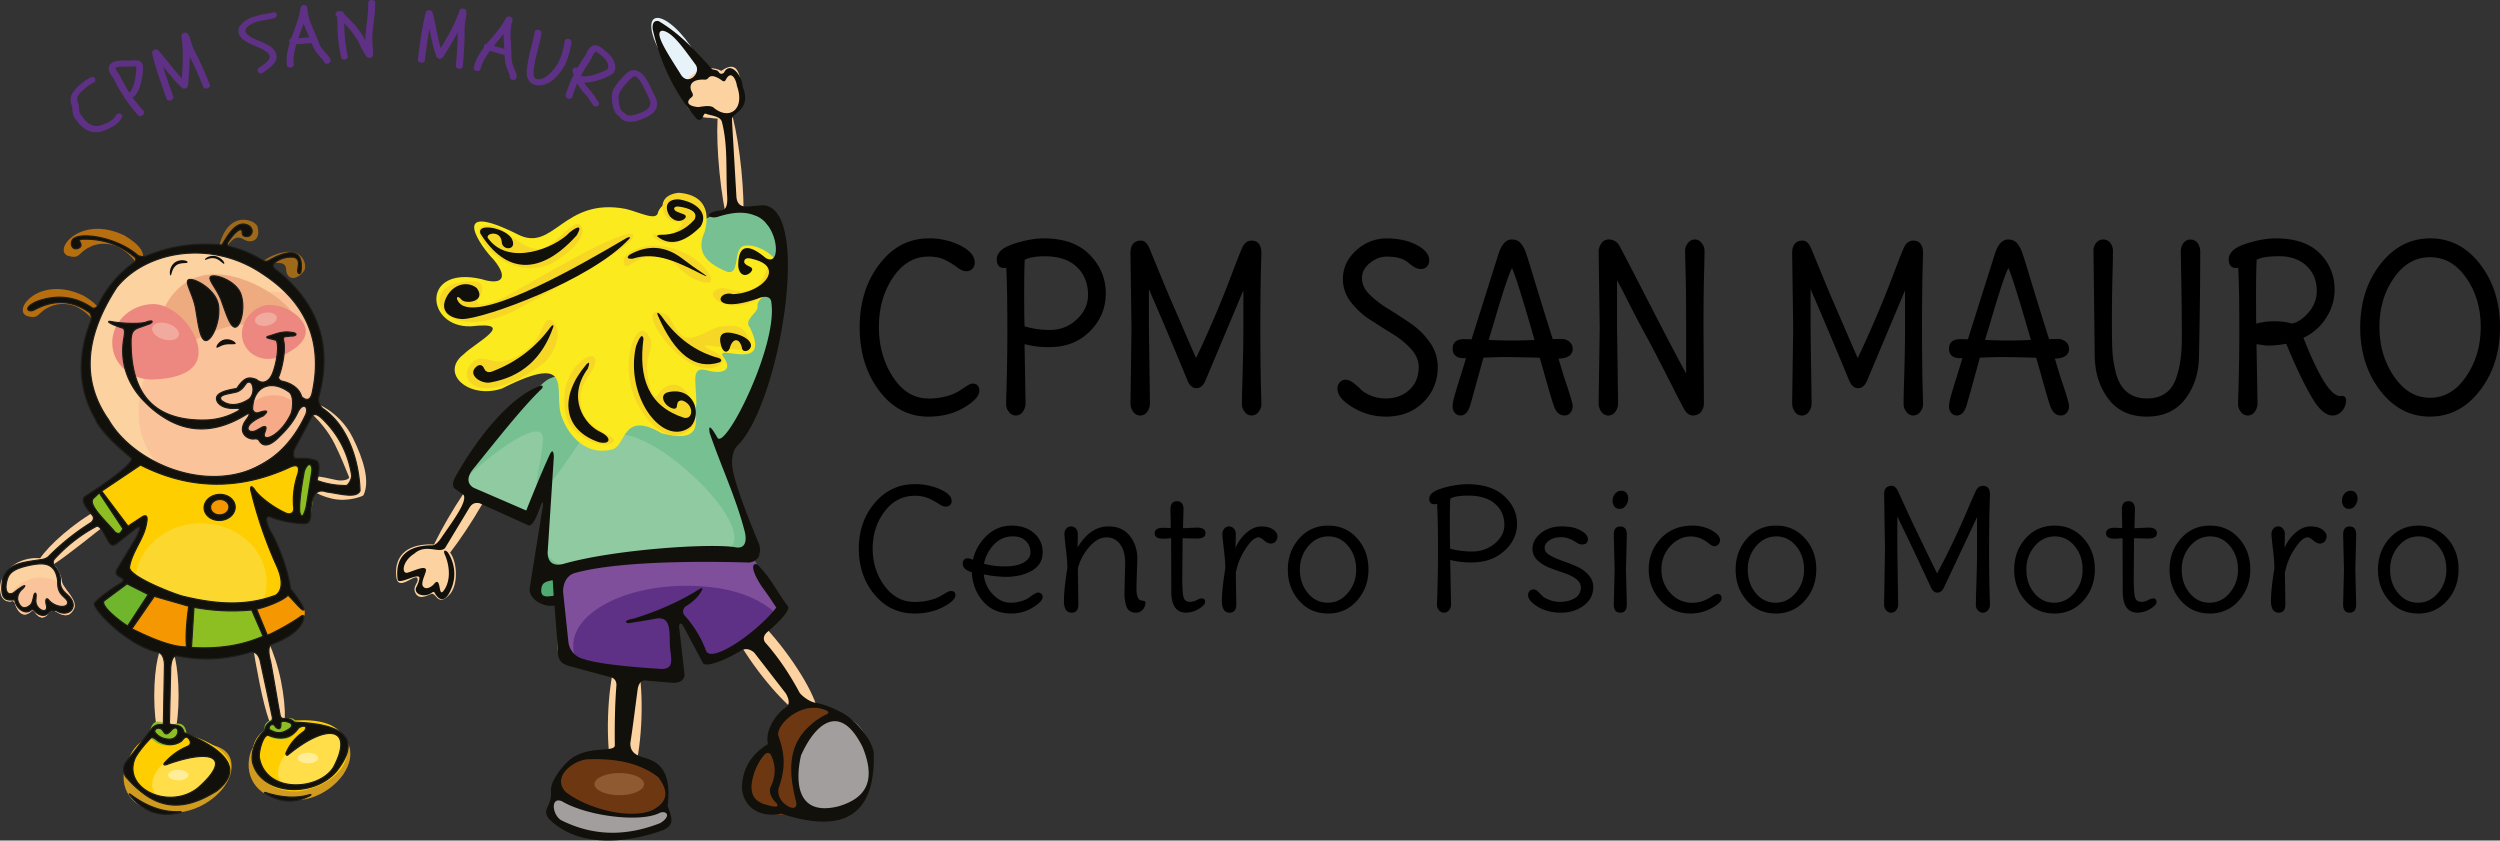 <svg id="Livello_1" data-name="Livello 1" xmlns="http://www.w3.org/2000/svg" viewBox="0 0 4210.17 1415.54">
  <rect x="0" y="0" width="4210.17" height="1415.54" fill="#333333" stroke="none"/>
  <title>logo-cpm-scritta-grande</title>
  <path d="M1321.89,1096.17c41.49,55.18,65.07,107.45,52.64,116.77s-56.16-27.88-97.67-83-65.08-107.45-52.65-116.75S1280.37,1041,1321.89,1096.17Z" fill="#fcd2a0"/>
  <path d="M1080.29,1208.41c-2.24,68.95-16.63,124.45-32.17,123.94s-26.35-56.79-24.14-125.75,16.65-124.43,32.19-123.92S1082.52,1139.47,1080.29,1208.41Z" fill="#fcd2a0"/>
  <g>
    <path d="M939.76,1322.94c0-35.82,36.71-59,93.33-46.36,60.58,13.46,90.18,25,90.18,60.81s-9.08,50.41-71.14,50.41S939.76,1358.76,939.76,1322.94Z" fill="#6d3811"/>
    <path d="M1029.07,1325" fill="#6d3811"/>
  </g>
  <path d="M1125.31,1371.35c-1.94,17.8-31.6,45.69-98.36,38.31s-104.25-31.57-102.27-49.37C926,1337.86,945.16,1337,1028,1372,1094.69,1379.4,1127.29,1353.55,1125.31,1371.35Z" fill="#a29e9d"/>
  <path d="M1397.29,1196.19c13.79,33.13,24,76.33-18.21,121.76,9.53,68.64-86.37,62-116,36.22-14.15-14.55,3.2-56.24,28.66-94.37,14.5-21.74,17.73-54.21,44-61.51C1390.52,1183.08,1394.46,1189.4,1397.29,1196.19Z" fill="#6d3811"/>
  <path d="M1248.53,286.35c6.8,68.64,4,125.11-6.16,126.12s-23.94-53.84-30.74-122.5-4-125.11,6.16-126.11S1241.76,217.69,1248.53,286.35Z" fill="#fcd2a0"/>
  <path d="M798.27,872.08c-36.43,58.63-73,101.82-81.73,96.43s13.77-57.27,50.21-115.91,73-101.8,81.72-96.43S834.7,813.46,798.27,872.08Z" fill="#fcd2a0"/>
  <path d="M1279.5,932.05c-31.93,27-162.55,9.65-224.75,20.66-85.62-2.26-120.83,67.18-147.48,11.4,6-22.68,21.3-140.48,15.87-147.86-3.32-8.73-29.55,64-33.3,62.56-68.18-29.47-96.88-41.9-104.2-76.17C824.09,753.7,882,671.93,917.76,642.56c32.3-26,88.67,9.09,137,9.09a214.71,214.71,0,0,1,44.36,4.63c20.43,4.35,14.5-185,65.58-272.12,45.08-37.78,112.26-36,126.35-7.23,75,72.94-43.56,388.62-67.29,373.75C1204.11,768.54,1262.22,910.55,1279.5,932.05Z" fill="#77c092"/>
  <path d="M768.87,821.78c24.69,15.15,69.52,23.37,117.78,44.22,3.72,1.45,33.24-47,36.52-38.26-5.64,13.48-8.89,12-2.59,35.55-3.63,53.46-27,120.71,131,76.63,62.2-11,146.25,10.12,178.18-16.83,42.54-37.63-114.81-191.36-185.41-191.36a610.21,610.21,0,0,0-61.8,3.1c-118.33,181.58-68.71,50.6-68.85,11.48C925.09,685.13,801.44,783.4,768.87,821.78Z" fill="#90caa1"/>
  <path d="M964.59,979.93c3.26,13.37-9.12,27.82-27.65,32.35s-36.17-2.67-39.46-16,9.13-27.84,27.66-32.35S961.31,966.59,964.59,979.93Z" fill="#4faa71"/>
  <path d="M1162.53,76.88c22.64,32.61,32,65.24,20.86,72.92s-38.46-12.55-61.07-45.14-32-65.23-20.85-72.91S1140,44.27,1162.53,76.88Z" fill="#e8f2f9"/>
  <path d="M1307.3,1023.21c0,25.53-64.93,96.12-113.68,88-25.92-4.29-30.54-82.66-57.82-77.67-11.91,2.19,13,112.12,0,112.12-55.57,0-152.64-15.47-185.41-33.65C925,1097.92,948,1051,948,1031.28c0-15.82-26.7-58.09-9.62-70.6,31.53-23.08,123.86-20.8,187.83-20.8,48.31,0,102.5-21.1,140.47-2.42C1280.13,949.54,1284.22,996.27,1307.3,1023.21Z" fill="#5f3186"/>
  <path d="M1276,516.76c-.21,10.32-24.12,22.29-13.22,34.59,37.8,76.82-56,28.24-45.79,48,19.84,25.66-2.09,31-25.86,24.45-27.89-7.88-19,16.47-18.33,54.65-4.47,27.1,15.89,70-58.08,51.4-69.17-40.7-59.15,24-85.7,27.42-39.19,9.71-70.86-19.71-83.82-57.49-13.62-41.41,24.79-108.22-99.56-45.57-56.19,19-105.93-25.7-64.85-57.52,19.09-19.15,92.56-56.31,12.44-47.16-76.41,2.84-85.22-103.7,18.3-79.32,27.63,9.07,49.16,2.69,19.44-33.46-17.49-16.9-81.64-103.34,40.87-42.08,60.84,31.43,76.44-63.09,182-42.84,23.77,5.63,52.47,21.51,54.44,5.29,11.59-30.84,99.13-47.21,78.56,33-16.38,35.29,4.62,54.36,38.7,67.92,20.89,4,8.8-37.3,26.53-44,21.7-5.16,65.28,17.32,61.15,50.07C1313.64,491.07,1271.31,498.58,1276,516.76Z" fill="#fbea1d"/>
  <path d="M1151.22,402.79c-16.42,13-42.53,5.77-50.61-4.37s19.7,5,36.17-8c25.68-20.19,1.66-16.61-2.73-17.51-18.24-3.33-33.61-43.41,8.77-48.28C1195.62,328.53,1204.22,372.12,1151.22,402.79Z" fill="#f7d725"/>
  <path d="M927.29,444.77c28.77-15.58,61.65-45.29,52-63-7.93-18.57-32.16,19.19-60.92,34.76-14,8.86-35.48-2.5-52.53-15.11-24.12-15.65-29-24.69-52.24-20.84C786.22,388.27,849,476.12,927.29,444.77Z" fill="#f7d725"/>
  <path d="M863.44,524.72c28.78-15.57,212.37-111.09,202.78-128.81s-182.34,86-211.1,101.55c-14.85,9.06-61.77,25.94-49.33,6.37,13.86-23.2,9.61-38.55-42.51-25.64C710.3,497.87,750.33,577.27,863.44,524.72Z" fill="#f7d725"/>
  <path d="M917.62,610c22.2-24,28.15-54.5,13.3-68.18s-14,16.71-36.16,40.68c-54.31,48.84-72.93,12.38-93.64,23.49C760.82,632.7,803.09,696.66,917.62,610Z" fill="#f7d725"/>
  <path d="M955.65,707.82c13.71,29.63,55.52,47.39,73.85,38.92,20.46-10-29.75-17.54-45-46-22.81-50.26,15.19-67.35,18.36-92C1004,578.84,929.36,627.82,955.65,707.82Z" fill="#f7d725"/>
  <path d="M1105.82,721.27c32.31,22.69,55.79,7.94,66-9.71-7.47-81-51.1-70.51-64.32-46.1-6.74,11-18-19.51-17.84-44-.67-31.61,17.25-38.89-.82-61C1064.69,535.67,1028,654.61,1105.82,721.27Z" fill="#f7d725"/>
  <path d="M1209,616.27c29.14-16.1-27.14-29.49-21.38-34.13,21.67-2.74,81,21.85,74.31-9.45-8.48-18.51-13.53-28.29-50.2-22.33-19.49,3.93-50,30.26-65.19,12.89-22.2-22.55-11.54-34.14-39.9-37.89C1072.67,524.27,1157.16,643.09,1209,616.27Z" fill="#f7d725"/>
  <path d="M1290.22,493.75c17-18.21,22.52-39.43,12.32-47.34s-9.07,11.17-24.09,32.78c-8,9.63-25.16,12.78-39.54,10.24-19.87-2.27-19.75-9.18-35.18.2C1186.15,502.64,1241.76,536.66,1290.22,493.75Z" fill="#f7d725"/>
  <path d="M1094.64,413.88c-28.16,4.13-47.42,15.14-44,29.44s16.71-7.89,44.89-12c14-2.9,34.11,4.17,45.09,16.63,16.07,16.19,29.72,25.72,50.14,28.35C1215.7,477.27,1168.43,410.17,1094.64,413.88Z" fill="#f7d725"/>
  <path d="M1248.44,155.19c7.9,39.3-22.48,48.47-52.73,43.3-27,0-44.88-16.42-44.88-43.3.57-30.47,39.19-49.39,63.91-35.83C1239.76,101.78,1247.4,118.85,1248.44,155.19Z" fill="#fcd2a0"/>
  <path d="M758.87,999.27c-21.93,25-23.79-1.76-32.47,1-5.64,1.52-22.29,12.81-28-4.48-2.64-9.85,8.11-15.88,4.09-22.62-4.91-6.17-32.54,23.83-35.15-2-3.14-29.06,11.22-53.81,56.71-54.42a51.94,51.94,0,0,1,30.74,10.17C769,939.92,773.29,979.58,758.87,999.27Z" fill="#fcd2a0"/>
  <path d="M965.3,1087.72c0-55.92,85.35-101.24,190.64-101.24,73.47,0,124.25,19.37,156.07,51.73-22-18.77,14-10,14-14-15.6-8.49-41.62-58.08-59.33-87.43-38-18.69-92.16,2.36-140.47,2.41-64,0-156.28-2.26-187.83,20.8-17.08,12.51,9.62,54.78,9.62,70.6,0,19.67-23,66.66,2.41,80.75,6.42,3.55,15.31,7,25.86,10.25C969.16,1111,965.3,1099.62,965.3,1087.72Z" fill="#7f4f9b"/>
  <g>
    <path d="M1342.76,1289.86c9.71-43.24,22.94-86.26,62-86.26s63.87,38.68,63.87,85.56-24.88,84.19-63.87,84.19S1332.57,1335.27,1342.76,1289.86Z" fill="#a29e9d"/>
    <path d="M1404.72,1288.47" fill="#a29e9d"/>
  </g>
  <g>
    <path d="M959,391.67c-23.24,25.19-102.79,58.65-137.59,8.83-3-8,21-12.82,23.47,6-.14,16,25.92,15.8,17.73-2.86-7.65-19.18-61.13-29.81-53.4-10,42.38,67.24,100,71.7,162,2.65,10.23-17.19,1.89-16.2-12.2-4.63Z" fill="#12100b"/>
    <path d="M1128.22,364.48q11.94,12.25,23.94,4.64c6.51-5.54-.23-8-.23-8l-12-4.65c-8-3.68-5.15-10.22,4.44-8.39,14.68,2.18,32.63,7.94,25,21.88-15.49,17.37-34.58,26-57.33,25.44-3-.07-6.62,1.63-5.31,2.66,21.06,16.65,45.29,11.31,73-16.39,14.29-22.32-7.09-41.72-37-46C1118.55,335.27,1120.5,353.58,1128.22,364.48Z" fill="#12100b"/>
    <path d="M1065.52,435.66c39.78-13.1,78,7,116.1,26.14,10,5,11.16,4.35.26-2.78q-15-9.86-32.6-23.36-42.87-32.82-89.07-6.64C1055.1,433.65,1055.82,436.27,1065.52,435.66Z" fill="#12100b"/>
    <path d="M1249.89,587.73c2.33,5.7,9.27,3.3,11.54.86,9.32-8.4-1.77-20.75-21.06-26.05-24.15-6.85-32.37.67-25,22.55,4.53,11.4,12.67,7.95,14.41-1.55C1235,568.36,1246.55,569.29,1249.89,587.73Z" fill="#12100b"/>
    <path d="M1148.62,674.39c20.48,6,19.43,32.67,3.34,29.17-60.23-19.42-77-67.27-68.3-133.15-1.8-8.51-5.84-5.09-12.59,12.68-19.52,85.1,46.43,172.62,92.42,135.08,19.7-22.9,4.27-68.08-39.25-57.49-15.19,4.74-5.2,23.81,9.33,27.4,2.61.45,4.91.26,6-2.42C1141,681,1139.44,674.32,1148.62,674.39Z" fill="#12100b"/>
    <path d="M990,620.67c2.76-8,3.77-13.17-2.44-7.07-45.7,53.2-40.67,110,21.06,131.09,19.9,4.63,21.85-7.54,3.31-16.8C983.22,715,954.28,669.27,990,620.67Z" fill="#12100b"/>
    <path d="M815.12,620c-4-8.58-11.91-5.62-16.82,2-7,12.45,14,25,27.86,22q78.18-13.93,105.49-93.13c1.37-3.94-1.36-4.3-4.13-.55q-37.82,52.21-98.65,75.26C817.88,630,815.12,620,815.12,620Z" fill="#12100b"/>
    <path d="M1108.22,532.14q42.58,97.7,103.52,78.06c4.76-2.17,2.76-6.07-1.22-7.15q-57.48-15.49-95.35-68.94C1109,525.47,1104.69,524,1108.22,532.14Z" fill="#12100b"/>
    <path d="M1054.52,401.17C975.52,447.8,823.63,534.43,780.11,515c-13.33-6.58-13.39-21.51-3.78-11.28h0c6.28,9.75,43.79,4.44,26.62-18.57-15-12.34-39.57-7.43-51.2,15.47-13,25.39,9.13,36.29,27.26,36.71,36.6-.6,216.36-65.38,280.71-135.17C1062.79,399,1059.31,398.33,1054.52,401.17Z" fill="#12100b"/>
    <path d="M1471.51,1269.27c-.79-22.07-34.37-61.37-56.8-70.61a139.49,139.49,0,0,0-42.49-15.39c-10.49-2-23.62-13-25.86-17.15-15.46-28.7-33.56-56.64-56.25-82.56-3.28-3.08-7.17-10.71,1.63-18.76,15.46-13.3,40-36.15,35.24-43.89-18.39-23.52-27.57-46.55-51.77-70.42-10.34-3.42-9.76,10.82,7.29,36.73,8.63,11.72,16.82,23.65,24.81,36-32.42,41.75-109.64,95.16-118.33,72.5a184.13,184.13,0,0,0-35.94-59.07,10.47,10.47,0,0,1,.87-14.78,10.25,10.25,0,0,1,1.28-1c13-7.79,22.2-17.3,27.78-28.48.81-1.62-2-2.28-4-1-32.34,20.48-69.41,37.27-111.48,50.25-15.8,2.86-16.38,6.83-8.63,7.9l42.48-7c35.71-8.93,22.81,34,28.36,57.78.49,10.5,4.82,26.72-16.13,26.19-33.32-2-103.63-7.22-130.79-16.7a33.28,33.28,0,0,1-25.56-28.57l-8.92-84.52s-1.57-27.35,22.43-32.42c81.49-22,246-18.39,290.5-16.94,14.93-1.32,22.34-13.8,17.11-31.06-13.63-32.45-39.34-96-44.51-126.23-2-11.67-1.57-30.78,8.72-40.32,69.46-68.19,126.9-402,41.68-404.12L1260,347.74c-10.52.86-18.37-2.43-19.76-15.59l-7.64-130.87c0-3.42,2.21-5.89,5.49-8,8.86-8.21,24.2-18.75,12.69-47.06-.49-17.47-19.52-43.25-30.73-25.5-.64,2.42-5.09,5.44-8.66,2.09-4-7.48-10.92-3.26-13.86-8.29C1172,87,1148.3,59,1109.19,35.52c-7.84-1.36-10.92,3.55-10,13.71q19.61,87.21,73.79,150.54c7.67,5.58,9.85-1,12.44-6.81,1.68-2.91,5-.74,5-.74,9.8,2.9,22,3.71,25.14,12.41,10.77,40.89,6.36,83.2,9.18,127.56,1,24-8.78,21.62-14.5,22.53-28.39,4.92-14.15,15.42.67,9.74,20.83-6.33,41.13-9.22,59.81-1.77,40,12.38,47.22,89.22,18.63,71.61q-45.54-38.15-46.11,12c.06,13.08,9,22.5,20.4,12.8,10.19-11-7.47-8.89-10.4-17.67,0-6.41,5.08-8.18,15.48-4.86,54.39,13.31,15.16,57.08-34.69,58.79-27.16-7.59-39.19,35,41.34,7.74,0,0,23.07-11,23.8,7.65,9.93,72.93-77.51,247.18-90.94,226.44-11.91-21-15.51-21.76-13.07-8,19.67,57.69,44.31,108.71,59,166,2.53,9.87,4.21,29.27-14.5,26.66-39.77-7.66-205.84,3.23-291.63,28-30.25,7.09-25.48-23.54-25.48-23.54l10.14-157s-.14-17.46-6.71-4.12c-14.82,31.59-39.74,94.52-39.74,94.52l-87.92-38s-20.54-8.8-.78-32.73C834.81,743.4,877.61,688.05,912,655c3.1-3,2.12-6.73-1.4-5.51-52.9,18.3-109.41,91.94-143,152.34-10,16.61-.91,21.63-.91,21.63l14,10C787.12,844.28,764.43,875,746,901.5c-2.56,3.69-10.46,17-18,16.84-39.49-.09-63.37,17.43-58.37,57.4,1.13,10.52,36.63-12.87,36.78-2.15-.93,7.52-3.75,11.74-6,16.93-2.7,10.37,14.18,16.83,27.34,7.37,3.38-3,4.65,1.24,5.5,2.6,8.68,13.82,19.46,12.26,28.64-14.07,10.23-31.81-7.29-55.32-7.49-55.94-6-6.33-8.34-2.61-4.88,4.42,0,0,13.65,29.32,1.07,54.4-14.23,25.88-6.07-18.81-18.36-7.45-4.68,6.8-17,13.66-20.92,3.45-.87-8.14,4.94-17.56,6.22-25-.73-9.25-19.76,1.1-31.64,4.21-9.62,2.09-9.15-19,12-32.27,19.35-17.17,41.37.37,51.37-8.92l41-67.88c5.62-9.21,11.45-8.87,17.29-8l83,37.53c12.78.77,23.5-54,24-34.92l-22.32,139c-3.43,18.87,21.47,34.13,41.66,30.72l5.6,73.92c-.46,20.18,6.77,23.86,19.64,28.18l68.66,18.42s11.76,1.68,10.19,15.64c-2.47,31.1-3,66.94-2.58,98.82.72,13.74-45.61-1-77,25.6-18.77,17.61-31.9,39.12-30.51,52.3,1.63,25.56-14.84,27.59-4.82,44.85,38.06,40.2,107.67,50.88,193.26,20.71,21.38-9.39,14.27-22.17,8-41.24,7.58-61-17.2-74.85-39.19-80.82-9.53-3.1-24.12-6.71-23.6-24.83,4.07-26,8.46-61.84,12.38-90.87.76-5.61,4.07-15.31,13.13-14.55,12.32,1.33,27.57,2.49,43.41,3.85,24,1.75,22.31-14.11,22.31-14.11l-9.32-81.83c1.83-5.32,4.38-4.8,7.73,1.48l32.45,60.86c3.9,9.21,38.44-4.86,63.46-19.81,11.94-8.58,23.21,2.88,23.21,2.88l52.79,68.14s10.84,16.53,1,23.4c-21,14.17-35.79,42.28-30.76,62.23q-42.88,26.16-43.87,73.59c1.8,34.11,32.25,51.28,66,43.56Q1475.4,1423,1471.51,1269.27ZM1147.34,126.7c-21.42-34.36-48.26-73.4-31.73-75,17.43,2.11,36.67,31.7,55.61,56.86C1181.3,122.27,1160,144.77,1147.34,126.7Zm53.8,54.09c-6-4-18.59-1.33-25-.46-13.68-1-22.92-6.44-12.84-15.47,4.68-3.22,4.39-5.35,1.1-11.49-4.7-10.91,1.63-20.3,22-19.22a7.36,7.36,0,0,0,6.54-3c5.6-6.71,16.64-.29,23.56,4.87,1.42,1.06,4.24,1.94,6-2.1,8.8-16.44,17-.6,18.57,10.74,14.08,39.11-12.73,59.34-39.93,36.13ZM911.52,992.92c.84-10.43,5.2-13.29,19.35-15.86l1.48,26.25C922,1004.58,910.47,1007.37,911.52,992.92Zm200.37,393.21c-58.65,23-113.68,21.91-167.13-5-14.73-9.27-18-39.56,1.33-31.88,41.75,25.07,133.26,36.88,165.8,19.25C1124.07,1364.88,1129.88,1375.27,1111.89,1386.13Zm-3.48-77.35c23.15,29.82,9.5,45.66-10.37,55.87-36.35,15.14-105.29-1-144.51-30.17-26.35-26,13.25-55.82,38.41-55.85C1040.22,1277,1079.79,1286.36,1108.41,1308.78Zm199.81,44.49c2.94,5.07,1.8,8.26-23.53.19-10.14-4.58-19.79-10.46-19.06-30.72a94.74,94.74,0,0,1,21.79-51.88c5.61-5.78,10.58-1.23,11.42,1.7,7.93,17.08,7.64,34.49-.84,52.38C1291.73,1338.78,1308.22,1353.27,1308.22,1353.27Zm14.15,1.31c-8-5.74-13.24-17-11.36-26.52,11.74-32.94,11.56-56.39-.17-88.87-4.74-19.84,42.06-61.36,81.55-42.36,2,.93,4.33,3.78.61,5.58-7,3.36-19.29,10.16-28.39,18.95-38.29,33.58-36.54,78.29-24.52,126.58,4,12.13-3.07,17.51-17.71,6.63Zm26.67-82.52c23-51.87,65.23-91.7,103.75-13.67,21.76,53.7,8.72,85.12-41.17,99.63-75.82,18.54-70.64-52.09-62.57-86Z" fill="#12100b"/>
  </g>
  <g>
    <path d="M1001.22,1320.5c0-10.32,18.71-18.68,41.75-18.68s41.72,8.36,41.72,18.68-18.68,18.69-41.72,18.69S1001.22,1330.83,1001.22,1320.5Z" fill="#8f5931"/>
    <path d="M1043,1320.5" fill="#8f5931"/>
  </g>
  <g>
    <path d="M300.74,1171.71c0,49.86-9.18,90.29-20.48,90.29s-20.51-40.43-20.51-90.29,9.18-90.29,20.51-90.29S300.74,1121.83,300.74,1171.71Z" fill="#fcd2a0"/>
    <path d="M140.66,913.18c-39.42,30.68-71.55,54.92-78.5,46s19.35-41,58.77-71.64,77-48.31,84-39.41S183,880.27,140.66,913.18Z" fill="#fcd2a0"/>
    <path d="M594.22,737.35c-23.83-48.42-73.77-66.6-83.91-61.61s30.56,25.83,53.46,72.35c10.11,20.55,17.81,39.87,24,55.14,1.74,4.26-11.33,7.39-20.86,5.23-29.14-6.58-49.39-10.6-51.85.42s17.42,24.92,44.56,31S612.34,835,612.11,834C623.34,810.59,612.48,774.39,594.22,737.35Z" fill="#fcd2a0"/>
    <path d="M473.22,1146.84c9.79,48.91,8.42,89.28-2.68,91.49s-23.35-37.48-33.14-86.38-18.42-96-7.32-98.24S463.44,1097.94,473.22,1146.84Z" fill="#fcd2a0"/>
    <path d="M103.82,975.92c.15,14.86,25.74,31,21.82,47.49-8.45,19.71-22.83,11.81-32.22,6.08-3.86-2.24-8.89.4-10,2-11.33,15.51-20.51,5.87-25.1-1-1.08-1.65-4.13-2.27-4.94-1.49-15.77,15-25.33-2.37-28.56-14-.46-1.68-3.25-3.21-4.45-2.76-7.84,2.86-17.22-1.15-19.6-13.59-5.12-25.6,15.88-51.33,46.91-57.5S98.74,950.34,103.82,975.92Z" fill="#fcd2a0"/>
    <path d="M590,1269.54c0,38.57-47.38,78-91.19,78-53,4.49-85.86-28.08-79.35-69.86,5.06-37.1,42.42-48.16,86.12-48.19S590,1231,590,1269.54Z" fill="#d09b1e"/>
    <path d="M390,1290.57c0,38.61-50.32,78-96.83,78-56.25,4.5-91.11-28.08-84.19-69.87,5.31-37.1,45-48.15,91.39-48.18S390,1252,390,1290.57Z" fill="#d09b1e"/>
    <path d="M388,1288.92c-.61,39.76-47.5,65.27-91.32,65.27S214,1327.9,214,1289.27c5.93-34.82,36.05-56.19,77.8-57.51C332.38,1238.16,383.14,1259.8,388,1288.92Z" fill="#ffce00"/>
    <path d="M584.68,1265.8c-.09,34.37-41.55,62.8-85.3,67-43.79,0-74.41-24.63-74.41-63.21s37.77-56.54,81.58-56.54C552.72,1211.63,584.68,1227.21,584.68,1265.8Z" fill="#ffce00"/>
    <path d="M500.07,1222.09c0,12.84-8.83,22.9-26.23,22.9s-28.56-5.54-28.56-18.38,14.5-17.76,31.9-17.76C493.57,1209,498.47,1209.5,500.07,1222.09Z" fill="#8dbe22"/>
    <path d="M314.05,1234.06c0,12.06-13.83,21.82-30.86,21.82s-30.85-9.76-30.85-21.82c3.54-23.77,15.66-21.17,30.27-13.07C298.45,1218.21,310.48,1213.69,314.05,1234.06Z" fill="#8dbe22"/>
    <path d="M482.79,991.79c-51,48.58-159.91,54.68-277.86-30.47l35.53-81.64L191,908.85c-20.48-22-36.11-45.17-46.25-69.83l87-67.28c79.42,38.64,163.62,48.56,257,2.11l36.5,6.34-10.6,95.23-73.82-19Z" fill="#ffce00"/>
    <polygon points="215.94 891.5 189.64 911.38 145.57 841.18 167.59 825.05 215.94 891.5" fill="#8dbe22"/>
    <path d="M524,864.33c-4.44,21-18.12,11.52-31,4.74L507,779.63l27.1,3.24Z" fill="#8dbe22"/>
    <path d="M455.22,1083c-43.9,24.75-89.31,30.75-136.61,13.27l7.24-80.4,100.08.42Z" fill="#8dbe22"/>
    <path d="M447.57,1080.93c-43.89,24.76-89.3,30.75-136.57,13.27l7.2-80.41,100.12.42Z" fill="#8dbe22"/>
    <path d="M219,1062.45c-38-12.61-44-21-48.78-53.43l47.65-35.22,40.59,22.65Z" fill="#70b62c"/>
    <polygon points="316.08 1098 212.57 1066.28 260.1 991.8 327.3 1020.16 316.08 1098" fill="#f49700"/>
    <path d="M513,1028.67c4.1,23.79-37.88,40.84-63.62,54l-20.2-63.7,56.31-23.08C498,1011.11,501.88,1013,513,1028.67Z" fill="#f49700"/>
    <g>
      <path d="M142.88,615c0-107.15,87.3-194,195-194s195,86.83,195,194-87.3,194-195,194S142.88,722.08,142.88,615Z" fill="#fcd2a0"/>
      <path d="M338,615" fill="#fcd2a0"/>
    </g>
    <path d="M233.57,695.11c0,41.14,15.25,65,38.28,97,20.17,5.39,38.74,14.68,60.82,14.68,123.91,0,209.71-87.68,209.71-200.27,0-41.14-14.68-73.87-37.75-105.9-20.17-5.35-24.6-9.35-46.68-9.35C334,491.27,233.57,582.5,233.57,695.11Z" fill="#fac39a"/>
    <path d="M140.72,497.92c27.5,16.35,31,26.35,23.13,39.43s-2.24-1.39-29.7-17.75c-13.39-9-36-10.5-51-2.58-21.3,9.51-16.07,21.32-37.68,15.14C19.75,522.34,66.64,462.27,140.72,497.92Z" fill="#b66e0f"/>
    <path d="M209.63,396.55c27.46,16.36,36.51,31.28,28.67,44.34s-7.78-6.31-35.23-22.67c-13.43-9-36-10.5-51-2.57C130.78,425.14,136,437,114.39,430.79,88.66,421,135.55,360.89,209.63,396.55Z" fill="#b66e0f"/>
    <path d="M497.31,537.53c6.66,29-46.37-2.49-111.18,12.34s-116.91,70.4-123.57,41.4,12.88-112.13,77.69-127S490.66,508.55,497.31,537.53Z" fill="#eeab80"/>
    <path d="M189,578.27c-.67-35.07,29.37-64.69,67.11-66.18s77.69,44.9,78.35,80-38.11,45.45-75.85,47S189.67,613.27,189,578.27Z" fill="#ed8880"/>
    <path d="M256.55,551.32c2.24-7.24,14-10.08,26.29-6.3s20.4,12.72,18.16,20-14,10.07-26.29,6.3S254.32,558.58,256.55,551.32Z" fill="#f1ab9e"/>
    <path d="M411,579.21c-10.17-22.76,1.83-50.61,26.79-62.22s64.58,7.54,74.75,30.29-13.07,40.5-38,52.11S421.08,602,411,579.21Z" fill="#ed8880"/>
    <path d="M429.44,540.8c-1-6,6.28-12.3,16.39-14.1s19.2,1.58,20.28,7.58-6.28,12.29-16.39,14.1S430.52,546.79,429.44,540.8Z" fill="#f1ab9e"/>
    <path d="M378.81,580.48c-9,1.82-13.75,7.27-14.33,4.42s5-11.45,14-13.26,17.86,3.83,18.45,6.66S387.78,578.65,378.81,580.48Z" fill="#12100b"/>
    <path d="M361.22,435c-9-1.77-16.56,4.71-16.16,2.13s8.52-7.67,17.55-5.91,15.58,9.75,15.2,12.33C376.63,447.05,370.38,436.36,361.22,435Z" fill="#12100b"/>
    <path d="M296.22,447.27c-7.93,6.32-7.21,19.11-9.3,16.32s-1.13-14.81,6.8-21.11,19.84-4.53,21.93-1.73C318.09,445.18,304,440.54,296.22,447.27Z" fill="#12100b"/>
    <path d="M391.39,854.54c0,11.29-9.63,20.44-21.5,20.44s-21.49-9.15-21.49-20.44,9.62-20.45,21.49-20.45S391.39,843.27,391.39,854.54Z" fill="#f49700"/>
    <path d="M571,1243.6c12.35,16.22.41,45.93-26.64,66.36s-58.92,23.83-71.27,7.59-.37-45.93,26.68-66.34S558.65,1227.38,571,1243.6Z" fill="#ffde4a"/>
    <path d="M368.41,1278.32c9.56,19.08-7.21,46.71-37.4,61.74s-62.4,11.75-72-7.32,7.24-46.74,37.42-61.74S358.88,1259.27,368.41,1278.32Z" fill="#ffde4a"/>
    <path d="M452.05,742.86c-11.68-4.15-18.1-11.62-30.22-5.36-6.39-4.26-9.29-11.64-9.29-24.1,18.36-8.48,13-18.77,4.85-25.32,8.74-13.44,25-22.47,43.64-22.47a53.62,53.62,0,0,1,34.57,12.25C505.39,686.09,479.56,742.86,452.05,742.86Z" fill="#f6aa87"/>
    <path d="M68.5,972.71c-27.81,0-50.64,17.79-52.94,40.43a14.84,14.84,0,0,0,4.66-.87c1.19-.44,4,1.08,4.44,2.75,3.23,11.67,12.79,29.08,28.56,14,.82-.78,3.84-.15,4.94,1.51,4.57,6.85,13.77,16.5,25.07,1,1.2-1.61,6.19-4.24,10.09-2,6.82,4.18,16.33,9.49,24.23,4.47a38,38,0,0,0,4.12-17.07,37.52,37.52,0,0,0-2.73-14c-3.8-5.48-8.37-10.84-11.47-16.1C97.72,978.16,83.87,972.71,68.5,972.71Z" fill="#fac39a"/>
    <path d="M470.52,442.87c-20.91-1.55-31.54,6.61-29.68.28s31.38-21.82,51.38-18.74c20.54,3,25.22,25.13,19.32,32.54-14.44,17.52-28.27,12.53-29.52-1.47C482.06,448.9,479.5,443.15,470.52,442.87Z" fill="#9f691a"/>
    <path d="M391.07,404.75c-16.56,15.06-16.74,28.1-21.21,22.85s2.61-37.14,19.93-50.57c17.6-13.91,41.37-4.09,43.9,4.87,5.69,21.62-8.92,29.17-22.69,21.66C405,399.58,397.84,398.08,391.07,404.75Z" fill="#9f691a"/>
    <path d="M338.42,881.27c-60.08,0-108.92,43.24-110.45,97.09,85.58,51.79,164,56.21,215.8,32.78A91.25,91.25,0,0,0,449,981C449,925.93,399.46,881.27,338.42,881.27Z" fill="#fcd82f"/>
    <g>
      <path d="M302.72,1366.85q-41.4,2.09-83.62-29.48c-1.33-1-1.88-.22-.81,1.14q33.44,42.43,84.52,30.08C306,1367.85,305.88,1366.68,302.72,1366.85ZM447,1336.68q38.73,23,75.24,3.13c2.41-1.32,1.66-2.28-1.19-1.46q-32.5,9.54-73.24-3.55C445.09,1333.93,444.5,1335.27,447,1336.68ZM347.6,573.42c10.61-1.8,24.47-34.81,20.17-60S329.53,468.86,319,470.68s6.13,24,10.43,49.28S337,575.27,347.6,573.42Zm49.77-22.68c9-3.24,16-34.37,8.16-55.82S365,461.92,356,465.15s9.18,20.11,16.94,41.55,15.49,47.3,24.49,44ZM550,828.46c22.2,2.86,50.18,11.67,56.31-1.89-.93-43.78-17.41-107.3-61.74-138-3.78-2.23-9.58-10.72-7.67-19.93Q572.6,538,463.38,452.89c-2.18-1.71-5.81-5.94-1-10.2,9.42-7.45,20.43-10.62,33-9.4,10.4,3.81,6.62,12.34,6.21,19.76-1.74,7.38,4,11.68,5.5,2.89,3.63-33.72-15.26-39.14-54.22-17.33-3.31,2.25-8.07,1.18-9.53.28a190.56,190.56,0,0,0-55-23.48c-8-.82-5.29-6.09-5.29-6.09,6.47-10.94,22.72-29.88,24.9-19.33-.79,8,4.62,9,10.69,8.06,5.89-2.51,9.18-10.31,1.74-17.31-22.46-14.13-38.38,19-46.75,31.9A254.78,254.78,0,0,0,246,431.23c-6.45,2-12.53-.07-14.62-1.87-33.38-28.53-91-38.81-107.11-27.84-8.4,6.19-3.43,23.91,10.31,15.16,6.42-6.57-6.51-12.13,2.85-13.72q51.17-2.2,89.25,29.78c3.63,2.82,1.59,7.49-.29,8.84a184.1,184.1,0,0,0-61,72c-2.77,5.79-8.28,6.24-10.31,4.82q-42.42-29-92.1-11.08c-26.21,10.87-15.11,20.31-4.8,14.29q49.47-26.4,92.25,4.52c3.8,2.91,3.71,11.3,2.49,14.43q-35.66,89.61,7.55,165.21c8.39,20.77,41.92,50.34,60.25,65.4,8.72,10-78.32,65.36-78.32,65.36-7.18,7.5,3.6,19.69,13.54,31.66,3.6,5.14-.3,10.37-3.17,12.19A392.48,392.48,0,0,0,82,937c-3.37,3.52-9.62,5.06-11.91,5.3-32.6,4.7-54.71,6.6-65.28,30.37-7,42,7.89,37.76,20,37.64,2.3,15,17.75,24.82,26.38,17.87a4.45,4.45,0,0,1,6.28,0l.32.36c5.92,6.54,16.67,12.32,25,2.69,2.59-3.47,9.94-3.92,12.78-2.42,19.91,12.12,40.41-7.27,17.9-27.18-4.48-4.32-12.72-10.37-11.8-23.55.41-9.31-3-16.93-11-26.33-1.16-1.65-1.86-6.72.67-9.86a262,262,0,0,1,71.24-55.57c4.51-1.8,10.54,8.72,10.54,8.72L183,912.78c3.37,5.46,7.67,7.63,14.12,2.27l28.47-22.52c12.84-10,12.14-5.47,3.46,13.12l-32.14,53.41c-7.46,14.87,18.16,12.53,8.4,21.65-14,8.43-35.42,22.62-46.57,35-2.88,11.16,57.67,72.71,107.17,82.71,11.77,2.46,11,22.49,11,22.49L275.13,1219c-1.51,3.42-10.95-2.35-18.95,7.36l-43.11,55.86c-6.8,8.87-5.72,17.17-1.74,25.25,47,55.29,93.23,62.77,153.68,24.53,40.85-32.43,25.72-65-55-98.28-4-18.09-23.13-9.88-24.63-15.92l2.09-90.31s0-24.5,10.71-23c41.52,8.68,81.44,6.45,121.85-5.62,15.43-5.1,18.63,16,18.63,16l19.46,90.66s2.12,7.24-1.57,9.08c-6,3.26-9.7,8.52-10.81,15.71-11.85,10.3-23.85,31-20.59,53,13.36,55.57,102,61.65,141.54,15.6,41.49-52.69,16.5-80.11-70.89-82.69-5.29-5.06-11.12-7.1-17.57-6.2-4.5.78-6.14-3.78-6.6-6.27-5.64-30-9.76-57.28-15.95-90-2.32-8.3-5.58-24.72,1.22-28.36,35.94-13.24,51.42-28.74,54.91-44.83.52-2.49-.58-5.93-5.34-2.43-15.63,11.5-49.16,29.46-56.25,31.57l-18.1-43.88c12-2.31,42.85-13,53-23.38,9.68,8.72,28.65,33.4,26.15,22-3.92-8.79-12.7-22.31-21.94-32.71-3.57-30-18.12-68.41-29.77-90.34-9.59-15.54-18.16-39,.26-28.88A185.24,185.24,0,0,0,513.54,882c9.41.1,10-12.54,10.16-19.25C524,841.7,528.78,820.82,550,828.46Zm-452.82,151c-.81,22.83,12.11,24.09,16.65,33.56,2.14,12.81-22.31,9.88-32.28-3.27-4.85-4.35-5.35,2.87-3.32,10,2.33,11.94-8.83,9.88-14.46,2.45-5.4-7.65-2.65-13.78-2.85-20.19-.52-3.54-1.59-4.41-3.54-1-1.89,7.36-2.82,15.49-7,18.38-5.5,4.33-14.42,8.55-20-6.89-2.7-8.42,2.79-17.2,7.41-20.49,11-11.68-3.16-3.52-14.47,5.91-10.45,6.48-16.76-3.19-11-22.34,3.78-13.5,16-18.87,38.26-23.74,16.6-3,43.15-8.78,46.6,27.59Zm415.2,251.84q-21.46,14.6-30.59,36.5c-1.19,2.92,1.22,5.25,3.31,3.44,67.61-55.61,111.3-45.5,76.79,20.35-23.42,39.47-113.4,45.83-125-15.14-1.71-9.35,6.1-39.27,14.94-38.29,28.79,12.19,43.31-2,49.62-10.12,2.62-5.54,20.25-9,10.93,3.23Zm-48.31-7.08c3.66,3.52,8.71,5.89,9.12-4-1.6-6.57,5.69-7,15.28-2.86,0,0,11.56,6-11.68,15.43-8.66,2.3-14.67.5-22.48-4-3.81-4,4.24-14.39,9.76-4.6Zm-282-518.42Q115,609,196.73,483.8c49-60.93,158-81.17,244.07-23.53q113.57,73.39,84.51,203C520.32,681.16,508,668,508,668c-4.68-16.65-21.44-23.67-32.78-26-4.44-.92-7.11-5.38-5.89-7.65,3.57-6.83,13.24-42.62,8.13-61.54-.73-7.18,2-5.21,12.7-6.93,7.73.7,11.88-3.68,4.41-5.63-19.81-4-30,2.72-43.28,6.07-6.89,3.11,4.9,3.84,13.88,6.92,6.62,11.68-2.73,53.4-9.67,62-1.31,2.46-10.63,15-24.06,3.57-10.46-3.34-18.68-6.13-32.62,15.37-20.66,3.45-40.24,8.57-32.63,22.71,6.71,10.3,21.09,11.53,32.63,10.72,4.47-.32,5.51,2.46,2.49,4.23a114,114,0,0,1-38.72,13.92A104.91,104.91,0,0,1,346,707.32a190.92,190.92,0,0,1-30.7-1.55c-64.73-9-95.82-52.26-94.48-135.25,1.45-8.31.73-14.68,14.47-19.11l17.07-6.14c7.35-4,3.84-7-6.91-2.6-10.14,3.22-41.31,2-56.16-.86-14.15-2.87-3.4,4.49,17,10.67,5.22,1.3,3.08,11.92,2.21,17-7.18,41,6.44,78.84,36,108a174.36,174.36,0,0,0,36.1,28.29q56.83,33.13,120.66,0c4.76-2.46,9.67-5.34,14.61-8.37,2.47-.78,7.38-2.33-.43,8.37-17.87,22.63,1.53,35.06,13.16,33.42,3.77-.77,6.77,1,7.55,2.47,7.15,12.65,19.55,9.28,35.41-7.3,7.15-7,21.88-21.93,29.76-39.61,8.54-18.12,19.61-10.32,13.22,4-77.78,167.1-277.72,104.25-332.37,7Zm237.28-33.7c-15,10-32.49,13.29-46.26,2.32-8-10.59,14.38-10.74,27-14.79,8.28-3.84,11.13-9.39,15.2-14.58,10.69-8,15.8,17.11,4.07,27Zm20.82,21.29c-5.25,1.49-10.75,5-14.78-3.88.49-37.21,29.25-51.79,60.63-29.81,9.33,5.11,7.44,29.92,3.72,37.75C472.85,732.77,444,745,445,731.76c1.66-6.51,7.26-16.36-3.17-12.57l-9.12,5.08c-14.35,8.57-29.23-6.78,10.57-23.82,8.12-7.18,8.3-10.13-3-7.09ZM193.68,895.85c-14.93-18.17-47-46.51-36.14-56.72l9.68-9.09,39.94,60.46C204,895.13,202,902.36,193.68,895.85Zm-17.46,115.42,37.73-28,35.62,17.92-34.57,53c-10.57-6.19-49.05-35.44-38.78-42.92ZM305.7,1248c3.72-4.36,7.18-9.24,11.56-4.75,7.5,8.92.67,12.79-1.42,13.66a102.41,102.41,0,0,0-35.1,24c-8.94,8.2-4,8.79,3.75,5.27,78.16-26.89,104.45-8.17,49,40.53-48.63,38.88-129.66.92-105.2-51.38,5.64-9.52,13.74-19.92,24.58-31.19,4.24-5.2,10.55,2.15,13.83,4.09,12.08,7.08,27.24,8.29,39-.19Zm-16.12-19.21c13.28-11.87,15.16,16.69-5.12,16-9.38-.45-17.51-3.87-23.47-11.67-2.18-6.77,9-10.39,14-1.43,4,6.62,7.59,5.32,14.57-2.86Zm24.64-139.36c-30.07,0-70.8-20.2-92.15-30.46l37.88-54.7L318,1021c-1,3.27-6.73,48.33-3.73,68.39Zm128.91-18q-53.16,23.37-120.66,18.9l4.19-67.55a348.6,348.6,0,0,0,97.21,4.48Zm39.19-207c-23.41-10.17-48.25-30.38-54.1-40.75-4.07-5-6.69-6.06-6.07,1.16a723.69,723.69,0,0,0,44.27,129.31c15.6,34.75,1.36,46.91-3,48.54-50.87,18.9-100.91,14.57-155.41,1.4-16.06-4.18-92.64-33.9-89.86-49.22,4.62-27,24.55-47.47,28.62-73.43,2.47-11.48.26-15.6-7.44-11l-23.7,15.61-44.4-59,65.4-43.89q123.31,62.33,250.59,4.16c5.93-2.89,20.19-8.57,14,11.83a134.69,134.69,0,0,0-6.88,53.3c2.39,13.09-7,14.1-12,12Zm33.3-11c-4.51,17.42-8.11,20-10.87,8.67-1.28-17.2,4.65-51.82,7.81-68.63,6.37-17,14-12.69,12.47.55Zm16.73-78c-14-4.23-20-3.67-34.14-3.7-3.92.51-5.29-9.65-2.06-15.7,6.62-12.32,20.37-38.06,28-52.43,4.5-11.62,14.73-2,19.06,2.18q40,39,48.92,94.33c.9,5.52-5.43,17.47-9.15,17.52a139.15,139.15,0,0,1-49.19-8.51s8.64-29.06-1.44-33.71Zm-163.89,57.2c-14.46.94-25.5,11.52-24.72,23.61s13.16,21.15,27.6,20.21,25.48-11.5,24.7-23.6S383,831.7,368.46,832.64Zm2.5,34.42c-8.51.55-15.8-4.78-16.27-11.93s6.08-13.37,14.59-13.94,15.8,4.78,16.27,11.93-6.07,13.38-14.6,13.95Z" fill="#12100b"/>
      <path d="M302.72,1366.85q-41.4,2.09-83.62-29.48c-1.33-1-1.88-.22-.81,1.14q33.44,42.43,84.52,30.08C306,1367.85,305.88,1366.68,302.72,1366.85ZM447,1336.68q38.73,23,75.24,3.13c2.41-1.32,1.66-2.28-1.19-1.46q-32.5,9.54-73.24-3.55C445.09,1333.93,444.5,1335.27,447,1336.68ZM347.6,573.42c10.61-1.8,24.47-34.81,20.17-60S329.53,468.86,319,470.68s6.13,24,10.43,49.28S337,575.27,347.6,573.42Zm49.77-22.68c9-3.24,16-34.37,8.16-55.82S365,461.92,356,465.15s9.18,20.11,16.94,41.55,15.49,47.3,24.49,44ZM550,828.46c22.2,2.86,50.18,11.67,56.31-1.89-.93-43.78-17.41-107.3-61.74-138-3.78-2.23-9.58-10.72-7.67-19.93Q572.6,538,463.38,452.89c-2.18-1.71-5.81-5.94-1-10.2,9.42-7.45,20.43-10.62,33-9.4,10.4,3.81,6.62,12.34,6.21,19.76-1.74,7.38,4,11.68,5.5,2.89,3.63-33.72-15.26-39.14-54.22-17.33-3.31,2.25-8.07,1.18-9.53.28a190.56,190.56,0,0,0-55-23.48c-8-.82-5.29-6.09-5.29-6.09,6.47-10.94,22.72-29.88,24.9-19.33-.79,8,4.62,9,10.69,8.06,5.89-2.51,9.18-10.31,1.74-17.31-22.46-14.13-38.38,19-46.75,31.9A254.78,254.78,0,0,0,246,431.23c-6.45,2-12.53-.07-14.62-1.87-33.38-28.53-91-38.81-107.11-27.84-8.4,6.19-3.43,23.91,10.31,15.16,6.42-6.57-6.51-12.13,2.85-13.72q51.17-2.2,89.25,29.78c3.63,2.82,1.59,7.49-.29,8.84a184.1,184.1,0,0,0-61,72c-2.77,5.79-8.28,6.24-10.31,4.82q-42.42-29-92.1-11.08c-26.21,10.87-15.11,20.31-4.8,14.29q49.47-26.4,92.25,4.52c3.8,2.91,3.71,11.3,2.49,14.43q-35.66,89.61,7.55,165.21c8.39,20.77,41.92,50.34,60.25,65.4,8.72,10-78.32,65.36-78.32,65.36-7.18,7.5,3.6,19.69,13.54,31.66,3.6,5.14-.3,10.37-3.17,12.19A392.48,392.48,0,0,0,82,937c-3.37,3.52-9.62,5.06-11.91,5.3-32.6,4.7-54.71,6.6-65.28,30.37-7,42,7.89,37.76,20,37.64,2.3,15,17.75,24.82,26.38,17.87a4.45,4.45,0,0,1,6.28,0l.32.36c5.92,6.54,16.67,12.32,25,2.69,2.59-3.47,9.94-3.92,12.78-2.42,19.91,12.12,40.41-7.27,17.9-27.18-4.48-4.32-12.72-10.37-11.8-23.55.41-9.31-3-16.93-11-26.33-1.16-1.65-1.86-6.72.67-9.86a262,262,0,0,1,71.24-55.57c4.51-1.8,10.54,8.72,10.54,8.72L183,912.78c3.37,5.46,7.67,7.63,14.12,2.27l28.47-22.52c12.84-10,12.14-5.47,3.46,13.12l-32.14,53.41c-7.46,14.87,18.16,12.53,8.4,21.65-14,8.43-35.42,22.62-46.57,35-2.88,11.16,57.67,72.71,107.17,82.71,11.77,2.46,11,22.49,11,22.49L275.13,1219c-1.51,3.42-10.95-2.35-18.95,7.36l-43.11,55.86c-6.8,8.87-5.72,17.17-1.74,25.25,47,55.29,93.23,62.77,153.68,24.53,40.85-32.43,25.72-65-55-98.28-4-18.09-23.13-9.88-24.63-15.92l2.09-90.31s0-24.5,10.71-23c41.52,8.68,81.44,6.45,121.85-5.62,15.43-5.1,18.63,16,18.63,16l19.46,90.66s2.12,7.24-1.57,9.08c-6,3.26-9.7,8.52-10.81,15.71-11.85,10.3-23.85,31-20.59,53,13.36,55.57,102,61.65,141.54,15.6,41.49-52.69,16.5-80.11-70.89-82.69-5.29-5.06-11.12-7.1-17.57-6.2-4.5.78-6.14-3.78-6.6-6.27-5.64-30-9.76-57.28-15.95-90-2.32-8.3-5.58-24.72,1.22-28.36,35.94-13.24,51.42-28.74,54.91-44.83.52-2.49-.58-5.93-5.34-2.43-15.63,11.5-49.16,29.46-56.25,31.57l-18.1-43.88c12-2.31,42.85-13,53-23.38,9.68,8.72,28.65,33.4,26.15,22-3.92-8.79-12.7-22.31-21.94-32.71-3.57-30-18.12-68.41-29.77-90.34-9.59-15.54-18.16-39,.26-28.88A185.24,185.24,0,0,0,513.54,882c9.41.1,10-12.54,10.16-19.25C524,841.7,528.78,820.82,550,828.46Zm-452.82,151c-.81,22.83,12.11,24.09,16.65,33.56,2.14,12.81-22.31,9.88-32.28-3.27-4.85-4.35-5.35,2.87-3.32,10,2.33,11.94-8.83,9.88-14.46,2.45-5.4-7.65-2.65-13.78-2.85-20.19-.52-3.54-1.59-4.41-3.54-1-1.89,7.36-2.82,15.49-7,18.38-5.5,4.33-14.42,8.55-20-6.89-2.7-8.42,2.79-17.2,7.41-20.49,11-11.68-3.16-3.52-14.47,5.91-10.45,6.48-16.76-3.19-11-22.34,3.78-13.5,16-18.87,38.26-23.74,16.6-3,43.15-8.78,46.6,27.59Zm415.2,251.84q-21.46,14.6-30.59,36.5c-1.19,2.92,1.22,5.25,3.31,3.44,67.61-55.61,111.3-45.5,76.79,20.35-23.42,39.47-113.4,45.83-125-15.14-1.71-9.35,6.1-39.27,14.94-38.29,28.79,12.19,43.31-2,49.62-10.12,2.62-5.54,20.25-9,10.93,3.23Zm-48.31-7.08c3.66,3.52,8.71,5.89,9.12-4-1.6-6.57,5.69-7,15.28-2.86,0,0,11.56,6-11.68,15.43-8.66,2.3-14.67.5-22.48-4-3.81-4,4.24-14.39,9.76-4.6Zm-282-518.42Q115,609,196.73,483.8c49-60.93,158-81.17,244.07-23.53q113.57,73.39,84.51,203C520.32,681.16,508,668,508,668c-4.68-16.65-21.44-23.67-32.78-26-4.44-.92-7.11-5.38-5.89-7.65,3.57-6.83,13.24-42.62,8.13-61.54-.73-7.18,2-5.21,12.7-6.93,7.73.7,11.88-3.68,4.41-5.63-19.81-4-30,2.72-43.28,6.07-6.89,3.11,4.9,3.84,13.88,6.92,6.62,11.68-2.73,53.4-9.67,62-1.31,2.46-10.63,15-24.06,3.57-10.46-3.34-18.68-6.13-32.62,15.37-20.66,3.45-40.24,8.57-32.63,22.71,6.71,10.3,21.09,11.53,32.63,10.72,4.47-.32,5.51,2.46,2.49,4.23a114,114,0,0,1-38.72,13.92A104.91,104.91,0,0,1,346,707.32a190.92,190.92,0,0,1-30.7-1.55c-64.73-9-95.82-52.26-94.48-135.25,1.45-8.31.73-14.68,14.47-19.11l17.07-6.14c7.35-4,3.84-7-6.91-2.6-10.14,3.22-41.31,2-56.16-.86-14.15-2.87-3.4,4.49,17,10.67,5.22,1.3,3.08,11.92,2.21,17-7.18,41,6.44,78.84,36,108a174.36,174.36,0,0,0,36.1,28.29q56.83,33.13,120.66,0c4.76-2.46,9.67-5.34,14.61-8.37,2.47-.78,7.38-2.33-.43,8.37-17.87,22.63,1.53,35.06,13.16,33.42,3.77-.77,6.77,1,7.55,2.47,7.15,12.65,19.55,9.28,35.41-7.3,7.15-7,21.88-21.93,29.76-39.61,8.54-18.12,19.61-10.32,13.22,4-77.78,167.1-277.72,104.25-332.37,7Zm237.28-33.7c-15,10-32.49,13.29-46.26,2.32-8-10.59,14.38-10.74,27-14.79,8.28-3.84,11.13-9.39,15.2-14.58,10.69-8,15.8,17.11,4.07,27Zm20.82,21.29c-5.25,1.49-10.75,5-14.78-3.88.49-37.21,29.25-51.79,60.63-29.81,9.33,5.11,7.44,29.92,3.72,37.75C472.85,732.77,444,745,445,731.76c1.66-6.51,7.26-16.36-3.17-12.57l-9.12,5.08c-14.35,8.57-29.23-6.78,10.57-23.82,8.12-7.18,8.3-10.13-3-7.09ZM193.68,895.85c-14.93-18.17-47-46.51-36.14-56.72l9.68-9.09,39.94,60.46C204,895.13,202,902.36,193.68,895.85Zm-17.46,115.42,37.73-28,35.62,17.92-34.57,53c-10.57-6.19-49.05-35.44-38.78-42.92ZM305.7,1248c3.72-4.36,7.18-9.24,11.56-4.75,7.5,8.92.67,12.79-1.42,13.66a102.41,102.41,0,0,0-35.1,24c-8.94,8.2-4,8.79,3.75,5.27,78.16-26.89,104.45-8.17,49,40.53-48.63,38.88-129.66.92-105.2-51.38,5.64-9.52,13.74-19.92,24.58-31.19,4.24-5.2,10.55,2.15,13.83,4.09,12.08,7.08,27.24,8.29,39-.19Zm-16.12-19.21c13.28-11.87,15.16,16.69-5.12,16-9.38-.45-17.51-3.87-23.47-11.67-2.18-6.77,9-10.39,14-1.43,4,6.62,7.59,5.32,14.57-2.86Zm24.64-139.36c-30.07,0-70.8-20.2-92.15-30.46l37.88-54.7L318,1021c-1,3.27-6.73,48.33-3.73,68.39Zm128.91-18q-53.16,23.37-120.66,18.9l4.19-67.55a348.6,348.6,0,0,0,97.21,4.48Zm39.19-207c-23.41-10.17-48.25-30.38-54.1-40.75-4.07-5-6.69-6.06-6.07,1.16a723.69,723.69,0,0,0,44.27,129.31c15.6,34.75,1.36,46.91-3,48.54-50.87,18.9-100.91,14.57-155.41,1.4-16.06-4.18-92.64-33.9-89.86-49.22,4.62-27,24.55-47.47,28.62-73.43,2.47-11.48.26-15.6-7.44-11l-23.7,15.61-44.4-59,65.4-43.89q123.31,62.33,250.59,4.16c5.93-2.89,20.19-8.57,14,11.83a134.69,134.69,0,0,0-6.88,53.3c2.39,13.09-7,14.1-12,12Zm33.3-11c-4.51,17.42-8.11,20-10.87,8.67-1.28-17.2,4.65-51.82,7.81-68.63,6.37-17,14-12.69,12.47.55Zm16.73-78c-14-4.23-20-3.67-34.14-3.7-3.92.51-5.29-9.65-2.06-15.7,6.62-12.32,20.37-38.06,28-52.43,4.5-11.62,14.73-2,19.06,2.18q40,39,48.92,94.33c.9,5.52-5.43,17.47-9.15,17.52a139.15,139.15,0,0,1-49.19-8.51s8.64-29.06-1.44-33.71Zm-163.89,57.2c-14.46.94-25.5,11.52-24.72,23.61s13.16,21.15,27.6,20.21,25.48-11.5,24.7-23.6S383,831.7,368.46,832.64Zm2.5,34.42c-8.51.55-15.8-4.78-16.27-11.93s6.08-13.37,14.59-13.94,15.8,4.78,16.27,11.93-6.07,13.38-14.6,13.95Z" fill="none" stroke="#1d1d1b" stroke-miterlimit="3.86" stroke-width="2"/>
    </g>
    <path d="M317.36,1305.27c0,4.9-7.7,8.87-17.17,8.87s-17.17-4-17.17-8.87,7.67-8.88,17.17-8.88S317.36,1300.4,317.36,1305.27Z" fill="#ffed99"/>
    <path d="M535.72,1276.55c0,4.9-7.7,8.88-17.2,8.88s-17.14-4-17.14-8.88,7.67-8.9,17.14-8.9S535.72,1271.65,535.72,1276.55Z" fill="#ffed99"/>
  </g>
  <g>
    <path d="M144,217.68a55.72,55.72,0,0,1-11.69-10.41q-2.85-3.42-5.53-7a20.26,20.26,0,0,1-3.64-8.11,33.75,33.75,0,0,1-1-5.56q-.28-2.82-.6-5.68a18.42,18.42,0,0,0-.95-4.09,26.88,26.88,0,0,1-1.14-4.13,20.8,20.8,0,0,1,3.79-17.6,52.9,52.9,0,0,1,6.37-7.64,96.23,96.23,0,0,1,7.46-6.67q3.54-2.94,7.33-5.59a49.81,49.81,0,0,1,8.08-4.57,8.2,8.2,0,0,1,4.36-.8A4,4,0,0,1,160,131.9a5.1,5.1,0,0,1,.35,3.94,4.87,4.87,0,0,1-2.87,3.34,6.43,6.43,0,0,1-.79.39,5.27,5.27,0,0,0-.79.39,55.46,55.46,0,0,0-7.55,4.62,86.81,86.81,0,0,0-6.86,5.53c-1.22,1.2-2.45,2.37-3.69,3.53a37.37,37.37,0,0,0-3.44,3.68c-.72.91-1.42,1.84-2.09,2.82a6.44,6.44,0,0,0-1,1.57A11.7,11.7,0,0,0,130,166.8a19,19,0,0,0,.67,3.89c.35,1.3.75,2.59,1.17,3.89a23,23,0,0,1,.88,3.84q.25,2.76.57,5.62a35.74,35.74,0,0,0,1.08,5.62,12,12,0,0,0,1.64,3.39c.72,1,1.47,2,2.28,3q1.89,2.67,4.23,5.37a43.93,43.93,0,0,0,5,4.93,28.36,28.36,0,0,0,5.85,3.77,21.86,21.86,0,0,0,6.85,2,24.71,24.71,0,0,0,9.13-.9,66.37,66.37,0,0,0,8.94-3.26,47.06,47.06,0,0,0,9.92-5.65A26.77,26.77,0,0,0,195.5,194a5.51,5.51,0,0,1,3.57-2.73,6,6,0,0,1,3.91.32,5.21,5.21,0,0,1,2.59,2.7,4.29,4.29,0,0,1-.53,4.16A36.27,36.27,0,0,1,194.54,210a75.85,75.85,0,0,1-14,7.81,82.4,82.4,0,0,1-10.08,3.63,31.37,31.37,0,0,1-10.33,1.16A30.32,30.32,0,0,1,144,217.68Z" fill="#5f3186"/>
    <path d="M190.73,131.41c-.75-1.12-1.51-2.19-2.27-3.22a30.34,30.34,0,0,1-2.08-3.17,21.78,21.78,0,0,1-2.12-4.27,15.81,15.81,0,0,1-1-4.8,12.37,12.37,0,0,1,.71-4.79,10.22,10.22,0,0,1,3.28-4.35A18,18,0,0,1,196,103a90.22,90.22,0,0,1,9.57-1c3-.12,5.93-.14,8.88-.07s5.95,0,9-.14c1.57-.1,3.16-.17,4.77-.19a18.92,18.92,0,0,1,4.5.42,11.64,11.64,0,0,1,3.86,1.63,9.15,9.15,0,0,1,2.93,3.25,10.15,10.15,0,0,1,1.25,4.82v5.17a107,107,0,0,1-5.1,28.38,62,62,0,0,1-4.51,10.42,25.23,25.23,0,0,1-7.78,8.65q4.26,5.88,8.76,11.38t9.5,10.89a3.88,3.88,0,0,1,1.11,3.84,6.63,6.63,0,0,1-2.21,3.35,7.43,7.43,0,0,1-3.94,1.61,4.49,4.49,0,0,1-4-1.57,230.18,230.18,0,0,1-19.68-24.57,276.41,276.41,0,0,1-16.39-26.84c-.7-1.24-1.34-2.47-1.91-3.67s-1.22-2.43-1.92-3.68l-.73-1.52a7.67,7.67,0,0,0-.81-1.35ZM194.86,116a31,31,0,0,0,2.81,5.19c.48.79.8,1.29,1,1.49a3.77,3.77,0,0,1,.34.54l1.37,1.84a68.43,68.43,0,0,1,3.69,6.72q2.64,4.84,5.19,9.68t5.46,9.55c.52.86,1,1.74,1.49,2.62a18.49,18.49,0,0,0,1.58,2.44,9.56,9.56,0,0,0,1.55-1.5,11.06,11.06,0,0,1,.81-1,8.87,8.87,0,0,0,.81-1.36,42.37,42.37,0,0,0,3.38-7.18q1.17-3.33,2-6.66a103.31,103.31,0,0,0,2.66-14.5c0-1,.11-2,.21-3s.17-1.9.22-3a9,9,0,0,1,0-1.27v-1.27a17.4,17.4,0,0,0-.16-2.7,1.56,1.56,0,0,0-.94-.94c-1.12,0-2.24,0-3.36.08q-4.59.24-8.93.3c-2.9,0-5.92.07-9.05.09-1.52,0-3,0-4.57.1a36.52,36.52,0,0,0-4.67.56l-1,.19a12.6,12.6,0,0,0-2,.74.69.69,0,0,1-.24.18,1.71,1.71,0,0,0,0,.84,2.1,2.1,0,0,1,.08.66Z" fill="#5f3186"/>
    <path d="M291.67,162.35a4,4,0,0,1-.48,4,7.38,7.38,0,0,1-7.55,2.78,4,4,0,0,1-2.95-2.72q-6.93-18.84-13.24-37.69T256.31,90.4a5.13,5.13,0,0,1,.55-3.81,6.16,6.16,0,0,1,2.66-2.52,7.17,7.17,0,0,1,3.65-.67,5.28,5.28,0,0,1,3.51,1.71q5.22,5.7,10,11.61t9.6,11.9q4.77,6,9.67,11.88t10.27,11.39q1.45-18,1.59-35.72a247.38,247.38,0,0,0-2.33-35.36,4,4,0,0,1,1-3.29,7.2,7.2,0,0,1,3.06-2.06,7.41,7.41,0,0,1,3.67-.42,4,4,0,0,1,2.87,1.89,41.32,41.32,0,0,1,4.59,10.13q1.53,5.25,3.49,10.55A83.62,83.62,0,0,0,329,88.39q2.74,5.13,5.33,10.46,5.16,10.66,9.78,21.52t9.1,21.77a4.17,4.17,0,0,1-.37,4.08,6.86,6.86,0,0,1-3.29,2.48,7.55,7.55,0,0,1-4.26.3,4.06,4.06,0,0,1-3.06-2.82q-4.35-11-9-21.79t-9.85-21.5c-.68-1.26-1.34-2.58-2-3.94s-1.32-2.67-2-3.94q0,12.18-.83,24.22t-1.92,24.22a7.27,7.27,0,0,1-1.11,3.15,5.43,5.43,0,0,1-2.85,2.18,6.81,6.81,0,0,1-3,.37,5.23,5.23,0,0,1-2.69-1,170.28,170.28,0,0,1-17.08-17.63q-7.78-9.3-15.52-18.88,3.94,12.85,8.35,25.45T291.67,162.35Z" fill="#5f3186"/>
    <path d="M444.13,84.27a72.63,72.63,0,0,0-8.47-4.22q-4.44-1.87-8.75-3.78t-8.51-4a54.33,54.33,0,0,1-7.88-5A28.82,28.82,0,0,1,404,60.48a13.76,13.76,0,0,1-2.44-8.66,16,16,0,0,1,3.83-9.74,36.68,36.68,0,0,1,8.43-7.73,54,54,0,0,1,10.73-5.2A113.74,113.74,0,0,1,436,25.79q5.83-1.38,11.82-2.41t11.82-2.48a5,5,0,0,1,4.36.52,4.91,4.91,0,0,1,2,3,5.11,5.11,0,0,1-.68,3.66,5.57,5.57,0,0,1-3.74,2.49c-2.74.73-5.47,1.35-8.21,1.87s-5.49,1-8.27,1.5q-5.62,1-11.23,2.42a43.54,43.54,0,0,0-10.71,4.23c-1.16.66-2.39,1.45-3.7,2.35A19.75,19.75,0,0,0,416,46a13.75,13.75,0,0,0-2.34,3.55,5.18,5.18,0,0,0-.3,3.65A9.13,9.13,0,0,0,415,56.39a17.41,17.41,0,0,0,2.89,2.8,39.61,39.61,0,0,0,3.56,2.47c1.25.77,2.44,1.47,3.56,2.09a65.36,65.36,0,0,0,8,3.76c2.7,1.07,5.42,2.17,8.14,3.32s5.73,2.61,8.69,4.18a43.75,43.75,0,0,1,8,5.41,27,27,0,0,1,5.72,6.83,16.69,16.69,0,0,1-.19,16.61,33.32,33.32,0,0,1-5.49,6.75,65.47,65.47,0,0,1-7.15,5.94q-3.84,2.78-7.31,5.53a5.74,5.74,0,0,1-4.41,1.41,6.23,6.23,0,0,1-3.63-1.69,5.18,5.18,0,0,1-1.58-3.33c-.11-1.29.56-2.52,2-3.67,2.06-1.61,4.13-3.15,6.22-4.6a70.45,70.45,0,0,0,6.06-4.69,24.09,24.09,0,0,0,4.68-5.24A7.94,7.94,0,0,0,454,94.19a11.37,11.37,0,0,0-3.62-5.66A36.08,36.08,0,0,0,444.13,84.27Z" fill="#5f3186"/>
    <path d="M494.69,108.35a4,4,0,0,1-1.39,3.77,7.23,7.23,0,0,1-3.85,1.66,6.8,6.8,0,0,1-4.06-.71,4,4,0,0,1-2.18-3.33,67.2,67.2,0,0,1,.36-19A139.41,139.41,0,0,1,488,72.15a4.46,4.46,0,0,1,.53-6.3h0a4.36,4.36,0,0,1,1.83-.93q2.18-6.31,4.58-12.61t4.59-12.62q2.17-6.33,3.91-12.73A98.48,98.48,0,0,0,506,14a6.56,6.56,0,0,1,1.42-3.46,5.3,5.3,0,0,1,3.68-1.83,6.89,6.89,0,0,1,4.39.92,3.68,3.68,0,0,1,2,3.35,74.47,74.47,0,0,0,1.92,13.28A102.54,102.54,0,0,0,523,38q2.17,5.74,4.7,11.43t4.84,11.35q2.28,5.41,4.26,10.85A41.9,41.9,0,0,0,542.28,82c1.17,1.63,2.39,3.18,3.66,4.67s2.62,3,4.08,4.5a49.87,49.87,0,0,1,3.76,4.2,17.34,17.34,0,0,1,2.67,5,5.89,5.89,0,0,1-.2,3.82,5,5,0,0,1-3.12,2.77,6.83,6.83,0,0,1-4.42,0,4.24,4.24,0,0,1-3.12-2.65,12.91,12.91,0,0,0-2.87-4.83q-2-2-4-4.19a64.2,64.2,0,0,1-4.38-5.09,51.25,51.25,0,0,1-3.68-5.43,54.08,54.08,0,0,1-3.23-6c-.93-2-1.81-4.06-2.66-6.18q-6.59.42-12.92,1T499,74.27a135.69,135.69,0,0,0-3.86,17A63.86,63.86,0,0,0,494.69,108.35ZM503,62.63a1.85,1.85,0,0,0-.27.85,1.73,1.73,0,0,1-.26.85c3.13-.12,6.19-.35,9.2-.67s6.07-.59,9.19-.8q-2.33-5.78-4.86-11.47t-4.72-11.62q-1.95,5.81-4.07,11.42T503,62.63Z" fill="#5f3186"/>
    <path d="M567.86,28.34a4,4,0,0,1-.52-.49c-.17-.17-.35-.33-.53-.48A4,4,0,0,1,565,24.22a4.83,4.83,0,0,1,1.08-3,6.86,6.86,0,0,1,2.86-2.1,5.47,5.47,0,0,1,3.72-.17,7.29,7.29,0,0,1,4.49.8,4.08,4.08,0,0,1,2.24,3.76q7.7,7.41,14.5,14.6a134.6,134.6,0,0,1,12.48,15.3c1.73,2.45,3.34,5,4.84,7.56s2.92,5.2,4.27,7.84a98.57,98.57,0,0,1,.19-10.17q.36-5,.93-10.31,1.27-10.83,2.48-21.6a170.56,170.56,0,0,0,1-21.79,4,4,0,0,1,1.72-3.63,7.37,7.37,0,0,1,8-.25,4,4,0,0,1,1.94,3.52,162.93,162.93,0,0,1-1.14,22.3q-1.35,11-2.61,22.1c-.38,3.77-.65,7.48-.83,11.12a102.94,102.94,0,0,0,0,11.11c.21,3.59.44,7.13.69,10.64s.34,7.05.26,10.65A4.62,4.62,0,0,1,627,95.62a6,6,0,0,1-3,1.65,7,7,0,0,1-3.52,0,5.52,5.52,0,0,1-3-1.92,52,52,0,0,1-6-9q-2.49-4.75-4.68-9.46t-4.52-8.83A99.15,99.15,0,0,0,597,59.63,125.81,125.81,0,0,0,588.8,49.1q-4.34-5-9.16-9.76c.11,3.43.22,6.79.31,10.09s.3,6.66.61,10.08q.57,9,2,17.82t3,17.65A3.61,3.61,0,0,1,584,98.61a6.75,6.75,0,0,1-4,1.56,5.56,5.56,0,0,1-4.14-1.31,6,6,0,0,1-1.62-3.59q-1.74-8.85-3.18-17.65a177.55,177.55,0,0,1-2-17.82q-.54-7.89-.7-15.72C568.16,38.85,568,33.6,567.86,28.34Z" fill="#5f3186"/>
    <path d="M715.41,101.45a4,4,0,0,1-2.25,3.32,7.34,7.34,0,0,1-8-1,3.91,3.91,0,0,1-1.38-3.77q2.41-19.9,5.42-39.56t7.63-39.19a5.1,5.1,0,0,1,2.22-3.14,6.27,6.27,0,0,1,3.52-1,7,7,0,0,1,3.55,1.07,5.23,5.23,0,0,1,2.35,3.13q2,7.44,3.62,14.91t3.1,15q1.51,7.52,3.17,15T742.22,81Q751.78,65.63,760,50A246.75,246.75,0,0,0,774,17.49,4,4,0,0,1,776.41,15a7.75,7.75,0,0,1,7.12.87,4,4,0,0,1,1.69,3A41,41,0,0,1,784.67,30q-1,5.37-1.71,11a83.11,83.11,0,0,0-.64,11.8q.09,5.82,0,11.74-.29,11.81-1.1,23.57t-1.85,23.52a4.18,4.18,0,0,1-2.2,3.46,6.8,6.8,0,0,1-4.06.7,7.59,7.59,0,0,1-3.92-1.68,4,4,0,0,1-1.44-3.9q1.14-11.73,1.93-23.52t1-23.62V54.17Q765.15,65,759,75.33T746.15,96a7.36,7.36,0,0,1-2.42,2.29,5.46,5.46,0,0,1-3.54.64,6.77,6.77,0,0,1-2.82-1,5,5,0,0,1-2-2.07,170.49,170.49,0,0,1-7.14-23.49q-2.67-11.82-5.18-23.88-2.35,13.23-4.2,26.45T715.41,101.45Z" fill="#5f3186"/>
    <path d="M809.22,116.08a4,4,0,0,1-2.58,3.07,7.14,7.14,0,0,1-4.19.27,6.78,6.78,0,0,1-3.58-2,4,4,0,0,1-.92-3.87,66.58,66.58,0,0,1,6.75-17.76,143.73,143.73,0,0,1,10.41-16,4.67,4.67,0,0,1,.23-3.68,4.75,4.75,0,0,1,4.44-2.33q4.19-5.22,8.58-10.33T837,53.13q4.18-5.22,8-10.66a94.52,94.52,0,0,0,6.78-11.31,6.52,6.52,0,0,1,2.51-2.77,5.27,5.27,0,0,1,4.09-.49,7,7,0,0,1,3.81,2.35A3.7,3.7,0,0,1,863,34.1a73.9,73.9,0,0,0-2.69,13.08,101.78,101.78,0,0,0-.53,12.22q.09,6.13.56,12.35T861,84.07c.21,3.9.33,7.79.35,11.65A42,42,0,0,0,863,107.3c.56,1.93,1.18,3.8,1.86,5.63s1.46,3.7,2.33,5.61a47.42,47.42,0,0,1,2.09,5.3,17.41,17.41,0,0,1,.81,5.65,6.08,6.08,0,0,1-1.48,3.53,5.1,5.1,0,0,1-3.88,1.55,6.78,6.78,0,0,1-4.17-1.46,4.26,4.26,0,0,1-2-3.55A12.77,12.77,0,0,0,857.5,124q-1.14-2.58-2.32-5.29a64.16,64.16,0,0,1-2.39-6.27,51.42,51.42,0,0,1-1.63-6.35,52.62,52.62,0,0,1-1-6.72c-.19-2.23-.32-4.47-.41-6.72q-6.35-1.83-12.5-3.43T825,85.62a132,132,0,0,0-9.4,14.57A63.26,63.26,0,0,0,809.22,116.08ZM832.5,75.86a1.65,1.65,0,0,0-.54.71,1.8,1.8,0,0,1-.54.71c3,.94,6,1.77,8.89,2.48s5.91,1.5,8.91,2.36q-.22-6.24-.69-12.44c-.3-4.14-.48-8.32-.51-12.53q-3.79,4.79-7.69,9.37t-7.87,9.34Z" fill="#5f3186"/>
    <path d="M889.54,102q2.31-12.42,5.55-24.36t5.52-24.24a3.62,3.62,0,0,1,2.7-2.88,7,7,0,0,1,4.41-.1,5.55,5.55,0,0,1,3.45,2.63,6.13,6.13,0,0,1,.58,4q-1.35,7.49-3.1,14.62T905,86.05q-2.81,10.56-4.69,21.68c-.19.9-.39,1.93-.61,3.09s-.38,2-.47,2.62c-.17,1.18-.31,2.32-.41,3.42s-.18,2.23-.23,3.35a46.23,46.23,0,0,0,.12,6,11,11,0,0,0,1.81,5.13l1.06,1a9.34,9.34,0,0,0,1.87.87,21,21,0,0,0,3.07.26,14,14,0,0,0,3.71-.32,24.08,24.08,0,0,0,8.14-3.3,50.72,50.72,0,0,0,6.75-5.2,70.15,70.15,0,0,0,6.48-6.65,71.27,71.27,0,0,0,5.4-7.3,76.47,76.47,0,0,0,9.25-20.34,203.42,203.42,0,0,0,5-21.69,3.59,3.59,0,0,1,2.67-2.82,6.64,6.64,0,0,1,4.29-.2,5.45,5.45,0,0,1,3.44,2.69,6.15,6.15,0,0,1,.6,3.93,169.26,169.26,0,0,1-5.54,23.84A77.86,77.86,0,0,1,946,118q-2.57,3.66-5.62,7.41a62.76,62.76,0,0,1-6.64,7,56.1,56.1,0,0,1-7.82,5.91,35.75,35.75,0,0,1-9,4,36.37,36.37,0,0,1-10,1.4,20.64,20.64,0,0,1-9.83-2.39,15.87,15.87,0,0,1-5.85-5,20.78,20.78,0,0,1-3.21-6.5,37.3,37.3,0,0,1-.67-14.12Q888.3,108.74,889.54,102Z" fill="#5f3186"/>
    <path d="M1006.56,178.27a5.84,5.84,0,0,1-4.23.81,5.51,5.51,0,0,1-3.87-2.3q-2.67-3.84-5-7.74a56.38,56.38,0,0,0-5.42-7.51c-1.83-2.22-3.69-4.33-5.59-6.36a53.06,53.06,0,0,1-5.21-6.47,63.57,63.57,0,0,1-5-8.6q-2.57,5.73-4.69,11.56t-4,11.85a3.65,3.65,0,0,1-2.86,2.67,6.67,6.67,0,0,1-4.34-.26,5.5,5.5,0,0,1-3.22-2.91,6,6,0,0,1-.24-4q2.68-8.67,5.92-16.76T966,126.17c-.37-1.15-.72-2.32-1.07-3.51s-.64-2.37-.88-3.56a4.21,4.21,0,0,1,2.51-4.66,7.43,7.43,0,0,1,2.79-.6,6,6,0,0,1,3,.7q1.38-2.55,2.93-5.1c1-1.69,2-3.37,3.06-5,.79-1.12,1.54-2.23,2.27-3.33s1.44-2.23,2.13-3.39a9.11,9.11,0,0,0,1.07-1.6A8.72,8.72,0,0,1,985,94.53a3.4,3.4,0,0,1,.76-1c.5-.94,1-1.9,1.37-2.89a28.4,28.4,0,0,1,1.37-2.9c.61-1.19,1.32-2.45,2.15-3.79a23.11,23.11,0,0,1,2.82-3.71,14.66,14.66,0,0,1,3.67-2.88,9.4,9.4,0,0,1,4.76-1.13,16.19,16.19,0,0,1,4.77.91,24.54,24.54,0,0,1,4.35,2.1,38.41,38.41,0,0,1,4,2.82c1.26,1,2.46,2.06,3.62,3.09q4.1,3.48,8,7.34a35.33,35.33,0,0,1,6.23,8.39,33.15,33.15,0,0,1,3.09,9.66,15.35,15.35,0,0,1-1.27,9.46,15.05,15.05,0,0,1-3.25,4.15,23.23,23.23,0,0,1-4.48,2.94,122.92,122.92,0,0,1-13.48,6,96.09,96.09,0,0,1-14.3,4.21c-2.31.48-4.79.89-7.42,1.24a45.51,45.51,0,0,1-8,.32l1.65,2.87a19.34,19.34,0,0,0,1.88,2.69q2.68,3.44,5.56,6.61t5.42,6.56q2.41,3.33,4.59,6.82c1.46,2.33,2.94,4.59,4.46,6.77a5.5,5.5,0,0,1,1.33,3.82A4.2,4.2,0,0,1,1006.56,178.27Zm-22-49.62a54.51,54.51,0,0,0,7.21-.72q3.33-.57,6.72-1.46c2.38-.64,4.75-1.36,7.1-2.19s4.67-1.67,6.93-2.53c.92-.43,1.77-.8,2.53-1.12s1.48-.62,2.14-.94l2.1-1a26,26,0,0,0,2.4-1.37l.83-.47.83-.47a11.16,11.16,0,0,0,.9-6.69,20,20,0,0,0-3.45-7.84,40.23,40.23,0,0,0-6.17-6.67c-1.33-1.29-2.73-2.5-4.18-3.65s-3-2.28-4.59-3.42A15.64,15.64,0,0,0,1004,86.8a1.78,1.78,0,0,0-1.37.24,8.17,8.17,0,0,0-1.41,1.85c-.19.19-.5.56-.94,1.1l-1,1.71a11.92,11.92,0,0,0-.62,1.3,117.08,117.08,0,0,1-8.55,14.91q-4.8,7.09-9.09,14.68a15.46,15.46,0,0,0-1.43,2.46q-.63,1.31-1.29,2.52a3.45,3.45,0,0,0,1.34.56,17.46,17.46,0,0,0,2.58.47c.68.05,1.43.08,2.28.07Z" fill="#5f3186"/>
    <path d="M1036.22,189.55a35.38,35.38,0,0,1-3.1-7.11,48.39,48.39,0,0,1-1.65-7.34,65.5,65.5,0,0,1-.84-6.84,54.51,54.51,0,0,1-.09-7,34.63,34.63,0,0,1,1-6.71,19.68,19.68,0,0,1,2.61-6,115.38,115.38,0,0,1,7.27-10.41,94.44,94.44,0,0,1,8.38-9.39q1.58-1.73,3.65-3.75a30.89,30.89,0,0,1,4.5-3.64,24.38,24.38,0,0,1,5.11-2.61,12.38,12.38,0,0,1,5.79-.61,19.3,19.3,0,0,1,8.31,3.06,32.43,32.43,0,0,1,6.59,5.84,52.67,52.67,0,0,1,5.19,7.23c1.51,2.56,2.91,5,4.18,7.41,1.14,2.21,2.24,4.47,3.28,6.78s2.17,4.58,3.4,6.84q2,4.33,4.08,8.7a26.53,26.53,0,0,1,2.5,8.86,18.47,18.47,0,0,1-1.06,9.16,22.88,22.88,0,0,1-4.64,7.19,31.94,31.94,0,0,1-7.09,5.53,89.16,89.16,0,0,1-8.42,4.33c-2.57,1.1-5.43,2.18-8.6,3.24a52.87,52.87,0,0,1-9.84,2.3,37.21,37.21,0,0,1-10.11,0,22.36,22.36,0,0,1-9.44-3.6,7,7,0,0,1-3.06-3.9q-2.23-1.61-4.31-3.42A20,20,0,0,1,1036.22,189.55Zm8.67-36.29a17.09,17.09,0,0,0-2.39,5.27,30.11,30.11,0,0,0-.76,6.27q.1,4.17.57,8.6a35.35,35.35,0,0,0,2,8.67,12.66,12.66,0,0,0,4.35,6.15c1.35,1,2.66,1.95,3.94,2.87a39.41,39.41,0,0,1,3.7,3c.59.12,1.2.23,1.81.32a6.7,6.7,0,0,0,2,0,31.8,31.8,0,0,0,5.42-.53c1.71-.31,3.41-.69,5.08-1.13a95.64,95.64,0,0,0,9.85-3.43,39.54,39.54,0,0,0,8.84-5,15.51,15.51,0,0,0,5.31-6.55c1-2.43.88-5.3-.22-8.64a58.57,58.57,0,0,0-3.87-9.08q-2.36-4.44-4.5-8.85c-1.19-2.53-2.39-5-3.57-7.29a64.44,64.44,0,0,0-4.21-7.06,32.67,32.67,0,0,0-4.66-5.88c-.22-.21-.43-.4-.62-.55a6.48,6.48,0,0,1-.62-.54l-1.88-1.14a4,4,0,0,0-1.53-.24,4.86,4.86,0,0,1-1.5.33,18,18,0,0,0-2.16,1.27c-.38.28-1,.73-1.72,1.36a67.34,67.34,0,0,0-5.64,5.31q-2.64,2.79-5,5.65c-1.57,1.92-3,3.68-4.22,5.29s-2.47,3.5-3.79,5.56Z" fill="#5f3186"/>
  </g>
  <g>
    <path d="M1647.24,657.82q0,12.2-25.09,27t-58.74,14.82q-49.11,0-81.39-43.11t-32.26-105.19q0-62.11,32.62-105t81.73-42.9a113.65,113.65,0,0,1,52.23,11.77q23.13,11.79,23.14,26.58a13.07,13.07,0,0,1-3.33,9.49,12.15,12.15,0,0,1-9.12,3.48c-3.87,0-8.41-2-13.69-6.07a135.48,135.48,0,0,0-20-12.35q-12.09-6.26-29.29-6.26-37.54,0-61.73,35.9t-24.2,84.68q0,48.75,24.2,85.64t61.38,36.84a112.62,112.62,0,0,0,31-4,80.27,80.27,0,0,0,20.89-8.55q7-4.56,13-8.54c4-2.65,7-4,9.12-4C1644.09,647.91,1647.24,651.24,1647.24,657.82Z" stroke="#000" stroke-miterlimit="10" stroke-width="4"/>
    <path d="M1723.36,576.93l1.74,101.4a22.21,22.21,0,0,1-4.21,13.93,12.19,12.19,0,0,1-20.34,0,18.39,18.39,0,0,1-4.21-11.39q0-5.86.69-24.11,1.41-54,1.41-94t-.34-62.67q-.37-22.63-.89-35.69t-.52-15.78a37.84,37.84,0,0,1-5.61.77q-10.44,0-10.45-12.54,0-15.56,27.72-24.49t49.45-8.92q49.8,0,76.11,27.15T1860.22,494q0,36.27-26.12,62.47t-66.82,26.11A154.42,154.42,0,0,1,1723.36,576.93Zm36.56-147.34q-25.26,0-36.13,6.83-1,17.11-1,57.34t.7,57.35a146.1,146.1,0,0,0,45.59,6.46,64.93,64.93,0,0,0,45.6-18.23q19.63-18.23,19.64-42.53,0-30-19.47-48.61t-55-18.61Z" stroke="#000" stroke-miterlimit="10" stroke-width="4"/>
    <path d="M1907.51,552.63l-1.75-126.09q0-9.87,4-14.62c2.7-3.17,6.61-4.75,11.76-4.74s9.45,4.43,13,13.29q28.41,69.5,36,86.77t23,53.17q15.43,35.88,20.7,47.29,34.36-71.78,63.13-148.11,11.24-29.59,16.14-41t14.38-11.39q14.36,0,14.38,19.36,0,3.06-.54,20.71t-.87,46.52q-.34,28.85-.35,58.86t.35,58.67q.33,28.68.87,46.33t.54,23.36a18.31,18.31,0,0,1-4.21,11.2,12.19,12.19,0,0,1-20.36,0,18.29,18.29,0,0,1-4.19-11.2q0-5.68.35-23.55,2.08-64.56,2.1-104.81V479l-67.7,161q-4.92,11.78-13.5,11.77t-13.51-12.9q-42.42-102.54-68.39-161.41v75.2l1.75,125.7a22.14,22.14,0,0,1-4.2,13.93,12.19,12.19,0,0,1-20.35,0,22.16,22.16,0,0,1-4.22-13.93Z" stroke="#000" stroke-miterlimit="10" stroke-width="4"/>
    <path d="M2419.26,618q0,34.56-23.85,58.1T2334,699.61a104.76,104.76,0,0,1-54.37-15q-25.26-15-25.25-29.81a13.92,13.92,0,0,1,3.33-9.5,10.94,10.94,0,0,1,8.6-3.8q5.22,0,11.75,4.94a114.89,114.89,0,0,1,12.27,10.83q5.78,5.9,17.54,10.82A66.72,66.72,0,0,0,2334,673q24.55,0,40.86-15t16.32-40q0-16.71-13.17-31.34a144.94,144.94,0,0,0-31.91-26.11q-18.78-11.58-37.53-23.73a127.23,127.23,0,0,1-31.92-29.25A60.19,60.19,0,0,1,2263.51,470q0-27,21.57-46.71a72.2,72.2,0,0,1,50.33-19.75q28.77,0,49.1,10.62t20.35,23.94a13,13,0,0,1-3.34,9.49,11.45,11.45,0,0,1-8.58,3.48,19.89,19.89,0,0,1-10.45-3.22,65.22,65.22,0,0,1-9.65-7.22,40.35,40.35,0,0,0-13.49-7.21c-6.09-2.14-14.21-3.24-24.37-3.24s-19.94,3.74-29.29,11.21-14,16.46-14,27,4.39,20.13,13.16,28.85a174.2,174.2,0,0,0,31.86,24.51q18.75,11.6,37.54,24.38a124.44,124.44,0,0,1,31.91,31.34A68.86,68.86,0,0,1,2419.26,618Z" stroke="#000" stroke-miterlimit="10" stroke-width="4"/>
    <path d="M2613.5,573.14l15.43-.39a18.89,18.89,0,0,1,12.64,4.18,13.37,13.37,0,0,1,4.91,10.64q0,14.43-24.57,14.43l8.26,27.34q2.63,8.7,7.19,22,9.12,27.38,9.12,32.66a15.34,15.34,0,0,1-3.17,9.51,10.44,10.44,0,0,1-8.7,4.18q-10.18,0-15.45-13.3-4.9-14.42-12.18-40.26t-12.45-43.66q-42.11-1.15-58.57-1.15t-39.3,1.15q-21.75,79-23.15,83.17-4.91,14-13.67,14.05a10.41,10.41,0,0,1-8.42-3.82,14,14,0,0,1-3.16-9.29,73.06,73.06,0,0,1,3.16-17.1q3.16-11.57,9.64-32.09t10.45-34.17h-6.32q-16.84,0-16.84-14t16.84-14.05q8.07,0,14.38.38,1-3,45.94-145.46,7.36-22.77,20.36-22.77c5.83,0,10.34,1.82,13.49,5.5a45.23,45.23,0,0,1,7.9,14q3.13,8.54,10.45,32.85Q2600.93,534,2613.5,573.14Zm-109.09,1.13q19.64,1.15,41.93,1.15t40.51-1.15q-36.15-125.68-40.34-125.7-4.91,0-32.63,94.19Z" stroke="#000" stroke-miterlimit="10" stroke-width="4"/>
    <path d="M2696,552.63,2694.25,425a23,23,0,0,1,4.2-14,12.65,12.65,0,0,1,10.53-5.69,18.1,18.1,0,0,1,16.84,10.25q3.15,5.22,51.72,99.69t64,121.33V552.63q0-64.15-.87-94.56t-.89-36.09a18.34,18.34,0,0,1,4.21-11.19,12.19,12.19,0,0,1,20.35,0,18.29,18.29,0,0,1,4.2,11.19q0,5.72-.35,23.94-1.41,42.52-1.39,106.71l.7,125.7a21.34,21.34,0,0,1-4.39,14,14.86,14.86,0,0,1-12.19,5.33q-7.73,0-13.34-10.26-1.74-3.06-13-24.68-34-67.59-50.68-98.18t-31.63-60.38q-15.09-29.82-21.05-40v88.48l1.74,125.7a22.15,22.15,0,0,1-4.21,13.93,12.19,12.19,0,0,1-20.35,0,22.14,22.14,0,0,1-4.2-13.93Z" stroke="#000" stroke-miterlimit="10" stroke-width="4"/>
    <path d="M3021.84,552.63l-1.74-126.09c0-6.58,1.36-11.45,4-14.62s6.6-4.74,11.75-4.74,9.47,4.43,13,13.29q28.42,69.5,35.95,86.77t23,53.17q15.42,35.88,20.7,47.29,34.36-71.78,63.13-148.11,11.22-29.59,16.13-41t14.39-11.39q14.35,0,14.38,19.36,0,3.06-.53,20.71t-.88,46.52q-.36,28.85-.35,58.86t.35,58.67q.33,28.68.88,46.33t.53,23.36a18.32,18.32,0,0,1-4.22,11.2,12.18,12.18,0,0,1-20.33,0,18.17,18.17,0,0,1-4.21-11.2q0-5.68.34-23.55,2.11-64.56,2.11-104.81V479l-67.69,161q-4.94,11.78-13.51,11.77t-13.51-12.9q-42.44-102.54-68.39-161.41v75.2l1.74,125.7a22.13,22.13,0,0,1-4.19,13.93,12.19,12.19,0,0,1-20.36,0,22.21,22.21,0,0,1-4.21-13.93Z" stroke="#000" stroke-miterlimit="10" stroke-width="4"/>
    <path d="M3449.42,573.14l15.42-.39a18.92,18.92,0,0,1,12.64,4.18,13.43,13.43,0,0,1,4.91,10.64q0,14.43-24.56,14.43l8.25,27.34q2.61,8.7,7.19,22,9.12,27.38,9.12,32.66a15.34,15.34,0,0,1-3.17,9.51,10.44,10.44,0,0,1-8.7,4.18q-10.18,0-15.44-13.3-4.92-14.42-12.1-40.26t-12.45-43.66q-42.11-1.15-58.59-1.15t-39.27,1.15q-21.75,79-23.16,83.17-4.91,14-13.67,14.05a10.41,10.41,0,0,1-8.42-3.82,14,14,0,0,1-3.16-9.29,73.06,73.06,0,0,1,3.16-17.1q3.16-11.57,9.64-32.09t10.34-34.17h-6.3q-16.83,0-16.84-14t16.84-14.05q8.08,0,14.38.38,1-3,45.95-145.46,7.37-22.77,20.33-22.77,8.7,0,13.51,5.5a45.21,45.21,0,0,1,7.89,14q3.15,8.54,10.44,32.85Q3436.78,534,3449.42,573.14Zm-109.09,1.13q19.64,1.15,41.92,1.15t40.51-1.15q-36.14-125.68-40.34-125.7-4.9,0-32.62,94.19Z" stroke="#000" stroke-miterlimit="10" stroke-width="4"/>
    <path d="M3678.47,670.74q-22.14,28.85-63.15,28.87t-63-29.06q-21.93-29.06-22.63-70.44-2.08-173.94-2.11-179.07a17.84,17.84,0,0,1,3.87-10.44,13.08,13.08,0,0,1,18.31-2.74,12.94,12.94,0,0,1,2.74,2.74,19,19,0,0,1,3.85,11.38q0,6.07-.35,25.84-1.38,46.69-1.4,90.76t1.22,58.1a197.15,197.15,0,0,0,4.91,29.25,77.72,77.72,0,0,0,10,24.68Q3585.86,673,3615.32,673q36.82,0,49.81-31.53,11.23-27.33,11.23-72.34t-.89-94.38q-.85-49.35-.87-50.12a23.4,23.4,0,0,1,3.87-14,13.07,13.07,0,0,1,21,0,23.39,23.39,0,0,1,3.86,14q0,71.37-2.1,175.84Q3700.56,641.89,3678.47,670.74Z" stroke="#000" stroke-miterlimit="10" stroke-width="4"/>
    <path d="M3798.06,577.32l1.74,101a22.05,22.05,0,0,1-4.22,13.92,12.18,12.18,0,0,1-20.33,0,18.42,18.42,0,0,1-4.21-11.38q0-5.87.69-24.12,1.41-54,1.41-94t-.35-62.68q-.36-22.63-.88-35.69t-.53-15.77a37.69,37.69,0,0,1-5.6.76q-10.46,0-10.45-12.53,0-15.57,27.7-24.5t49.46-8.91q48.06,0,72.6,24.5t24.55,60.18a85,85,0,0,1-14.2,46.52,87.48,87.48,0,0,1-38.81,33.24q33,84.67,55.07,98,6.32,3.83,9.82,3.05c4.91-.76,7.36.77,7.36,4.56a24.67,24.67,0,0,1-6.3,17.41,19.19,19.19,0,0,1-14.38,6.85q-13.34,0-28.07-21.28-21-32.64-48.75-99.88a167.22,167.22,0,0,1-33.32,3.48Zm105.59-87.05q0-27-17.9-43.88t-47.18-16.89q-29.28,0-40.15,6.83-1.08,19.77-1.06,61.14t.35,50.13a116,116,0,0,1,32.28-4.55,112.79,112.79,0,0,1,30.08,3.89q15.81-3.5,29.6-19.94a55.71,55.71,0,0,0,13.93-36.65Z" stroke="#000" stroke-miterlimit="10" stroke-width="4"/>
    <path d="M4175.19,446.29q33,42.93,33,104.82t-33.32,105.2q-33.33,43.29-82.61,43.3t-82.44-43.3q-33.08-43.3-33.08-105T4010,446.48q33.33-43.1,82.79-43.09T4175.19,446.29Zm-82.78,225.58q37.18,0,62.26-36.46t25.09-84.87q0-48.42-24.92-83.93t-62.43-35.5q-37.51,0-62.43,35.5t-24.9,83.93q0,48.42,25.07,84.87t62.19,36.46Z" stroke="#000" stroke-miterlimit="10" stroke-width="4"/>
    <path d="M1608.94,1002.45q0,9-20.65,19.83t-48.38,10.9q-40.47,0-67-31.7t-26.59-77.34q0-45.67,26.86-77.21t67.31-31.56a102.62,102.62,0,0,1,43,8.7q19.15,8.7,19.15,19.53a9,9,0,0,1-2.73,7,10.68,10.68,0,0,1-7.52,2.52q-4.76,0-11.27-4.47a111.71,111.71,0,0,0-16.47-9.07,57,57,0,0,0-24.11-4.62q-30.91,0-50.84,26.4t-20.07,62.24q0,35.91,19.93,63t50.49,27.09a102.8,102.8,0,0,0,25.56-2.92,71.12,71.12,0,0,0,17.18-6.29q5.79-3.36,10.69-6.28a17.08,17.08,0,0,1,7.51-2.95C1606.28,995.19,1608.94,997.63,1608.94,1002.45Z"/>
    <path d="M1703.48,885.18q23.24,0,37.83,12.57a41.08,41.08,0,0,1,14.59,32.66q0,20.12-18.06,30.59t-44.32,10.45a198.6,198.6,0,0,1-36.69-4.18,54.33,54.33,0,0,0,15.17,33.64q13.43,14.1,29.89,14.1a59.72,59.72,0,0,0,18.2-2.65,47.25,47.25,0,0,0,12.71-5.73q11.54-8.7,15.16-8.7a8,8,0,0,1,5.78,2.09,7,7,0,0,1,2.16,5.22q0,7.82-16.61,17.86a68.21,68.21,0,0,1-36,10.07q-30.08,0-47.67-20.39t-19.07-49.15q-15.3-4.47-15.3-14.52a8.64,8.64,0,0,1,2.46-6.56,8.17,8.17,0,0,1,5.91-2.37,21,21,0,0,1,8.71,2.51,81.55,81.55,0,0,1,24.11-41.34A59.09,59.09,0,0,1,1703.48,885.18Zm-11,68.7q19.48,0,31.18-6.42t11.7-17.33a26.26,26.26,0,0,0-7.64-18.83q-7.68-8-21.82-8a42.29,42.29,0,0,0-32.07,13.82,65.32,65.32,0,0,0-16.75,32.25,130.56,130.56,0,0,0,35.4,4.47Z"/>
    <path d="M1915.36,941l-1.45,43.84q0,7.83.16,11.87a26.72,26.72,0,0,0,1.74,8.38c1.06,2.89,2.37,4.65,3.9,5.31a17.49,17.49,0,0,0,4.77,1.25,10.44,10.44,0,0,1,3.48.84,2.28,2.28,0,0,1,1,2.23,16.72,16.72,0,0,1-4.75,12.18,15.14,15.14,0,0,1-11.13,4.9q-11,0-15.16-8.4t-4.2-24.56l1.15-51.38q0-19-8.37-30.71A27,27,0,0,0,1863.27,905q-14.89,0-28.75,15.92a90.54,90.54,0,0,0-19.36,36l.87,60.6q0,14.25-11,14.25-13.27,0-13.3-19.7t5.78-55.15a289.91,289.91,0,0,0-2.45-32.38q-2.46-20.69-2.46-25.56a13.47,13.47,0,0,1,3-8.71,10.87,10.87,0,0,1,15.32-1.15,11.35,11.35,0,0,1,1.15,1.15,13.24,13.24,0,0,1,3,8.52c0,3.17,0,7-.14,11.59s-.14,8.43-.14,11.58q21.07-35.46,52-35.46,23.12,0,35.81,15.93T1915.36,941Z"/>
    <path d="M1991.61,906.4l-.57,66.16q0,25.43,2.16,33.24t11.4,7.81a25.58,25.58,0,0,0,10.55-2.92c4.15-2,7-2.94,8.24-2.94q6.06,0,6.06,5.73t-10.69,12a41.55,41.55,0,0,1-21.09,6.28q-25.12,0-25.12-35.74l-.3-89.64c-6.35.55-10.79.83-13.28.83q-14.43,0-14.45-9.21T1959,888.8q1.15,0,12.71.56l-.57-31.34q0-13.93,11-13.93t11,13.93l-.87,31.56,23.4-1.11q14.43,0,14.43,9.49,0,8.92-14.43,8.93Q2013,907,1991.61,906.4Z"/>
    <path d="M2081.15,965l.87,52.51q0,14.23-11,14.24-13.3,0-13.28-19.69t5.78-55.16a287.51,287.51,0,0,0-2.46-32.1q-2.46-20.39-2.45-25.42a14.24,14.24,0,0,1,3-8.93A10.63,10.63,0,0,1,2076.6,889a10.47,10.47,0,0,1,1.52,1.53,13.6,13.6,0,0,1,3,8.51c0,3.09,0,7-.14,11.74s-.15,8.7-.15,11.85a67.14,67.14,0,0,1,18-25.12q12.2-10.89,25.28-10.9t20.08,5.23q7.08,5.22,7.08,11a12.83,12.83,0,0,1-3.18,9.21,10.88,10.88,0,0,1-8.24,3.35c-3.36,0-7-1.74-11-5.23s-7.08-5.22-9.4-5.22q-9.51,0-22.23,19.83A108,108,0,0,0,2081.15,965Z"/>
    <path d="M2236.7,885.18q29.6,0,48.74,21.36t19.16,52.35q0,31-19.36,52.65a62.65,62.65,0,0,1-48.75,21.64q-29.46,0-48.52-21.36t-19.16-52.35q0-31,19.16-52.65T2236.7,885.18Zm33.22,113.37a59.2,59.2,0,0,0,13.92-39.66q0-23.14-13.44-39.36T2237,903.34q-19.9,0-33.93,16.47a59.21,59.21,0,0,0-13.93,39.66q0,23.17,13.44,39.36T2236,1015q19.93,0,33.94-16.47Z"/>
    <path d="M2442.22,943l1.45,74.57a15.19,15.19,0,0,1-3.48,10.18,10.69,10.69,0,0,1-15,1.75,10.35,10.35,0,0,1-1.75-1.75,12.81,12.81,0,0,1-3.48-8.37c0-2.89.19-8.79.57-17.74q1.15-39.64,1.17-69.1t-.3-46.09q-.28-16.6-.71-26.23t-.44-11.6a34.23,34.23,0,0,1-4.63.56q-8.7,0-8.7-9.21,0-11.48,22.81-18a149.34,149.34,0,0,1,40.74-6.56q41,0,62.67,20T2554.78,882q0,26.65-21.52,45.92t-55,19.28A141.55,141.55,0,0,1,2442.22,943Zm30-108.34q-20.79,0-29.76,5-.86,12.57-.85,42.17t.57,42.16a134.18,134.18,0,0,0,37.56,4.74,57.08,57.08,0,0,0,37.55-13.41q16.17-13.4,16.17-31.33,0-22.07-16-35.75T2472.26,834.64Z"/>
    <path d="M2683.15,988.79q0,19-16,31t-38.41,12q-22.39,0-38.86-9.92t-16.47-19.69a9.39,9.39,0,0,1,2.62-6.85,8.1,8.1,0,0,1,5.92-2.64,10.06,10.06,0,0,1,5.34,1.25,32.28,32.28,0,0,1,5.48,4.89c2.32,2.42,4.37,4.48,6.22,6.15s5.57,3.48,11.26,5.59a46.93,46.93,0,0,0,15.67,3.06q15.88,0,26.12-6.28a20.2,20.2,0,0,0,10.25-18.28q0-14.52-28.9-24.38-11.82-3.9-23.82-8.51a59.41,59.41,0,0,1-20.36-12.71,25.86,25.86,0,0,1-8.38-19.26q0-15.09,14.16-26.39t34.66-11.32q20.49,0,32.49,6.85t12,14.38q0,9.21-10.11,9.22a14.92,14.92,0,0,1-8.71-3.08q-13.58-9.21-26-9.21t-20.22,5.45c-5.22,3.62-7.8,7.82-7.8,12.55s2.79,8.81,8.38,12.19a110.1,110.1,0,0,0,20.37,9.21q12,4.22,24.11,9.37a58.74,58.74,0,0,1,20.51,14.24A30.09,30.09,0,0,1,2683.15,988.79Z"/>
    <path d="M2730.15,826.54a10.61,10.61,0,0,1,9,3.76,15.35,15.35,0,0,1,2.89,9.51,19.77,19.77,0,0,1-4.06,11.44,12,12,0,0,1-10.1,5.73,10.85,10.85,0,0,1-9.1-3.9,16.49,16.49,0,0,1-3-10.35,16.85,16.85,0,0,1,4.18-11.3A13.05,13.05,0,0,1,2730.15,826.54Zm8.1,132.63,1.44,58.66q0,13.92-11,13.93t-11-13.93l1.44-58.66-1.44-58.63q0-13.93,11-13.93t11,13.93Z"/>
    <path d="M2892,1000.23q7.24,0,7.23,7.4t-16.75,16.48a73,73,0,0,1-35.24,9.07q-30.35,0-50.49-21.64t-20.21-52.37q0-30.7,20.37-52.35t53.57-21.64a63.93,63.93,0,0,1,32.21,8q14,8,13.93,16.34a10.19,10.19,0,0,1-2.89,7.4,9.12,9.12,0,0,1-6.66,2.93q-3.72,0-8.7-4.2-15-12.27-30.63-12.18-19.92,0-34.82,16.19A56.07,56.07,0,0,0,2798,959a56.78,56.78,0,0,0,15,39.66,48.34,48.34,0,0,0,37.26,16.47q17,0,33.22-11.16C2887.24,1001.44,2890.05,1000.23,2892,1000.23Z"/>
    <path d="M2990.9,885.18q29.61,0,48.75,21.36t19.07,52.35q0,31-19.36,52.65a62.65,62.65,0,0,1-48.75,21.64q-29.46,0-48.52-21.36t-19.16-52.35q0-31,19.16-52.65T2990.9,885.18Zm33.22,113.37a59.19,59.19,0,0,0,14-39.66q0-23.14-13.44-39.36t-33.36-16.19q-19.93,0-34,16.47a59.21,59.21,0,0,0-13.93,39.66q0,23.17,13.43,39.36t33.37,16.19Q3010.1,1015,3024.12,998.55Z"/>
    <path d="M3174.46,925.12,3173,832.41q0-7.26,3.31-10.76a12.76,12.76,0,0,1,9.68-3.48q6.33,0,10.69,9.77,23.4,51.1,29.6,63.8t18.9,39.09q12.72,26.4,17.05,34.82,28.3-52.78,52-108.9,9.25-21.78,13.29-30.16c2.7-5.58,6.63-8.37,11.84-8.37q11.85,0,11.83,14.24,0,2.25-.43,15.22t-.71,34.21q-.28,21.21-.3,43.28t.3,43.14q.27,21.09.71,34.06t.43,17.18a12.58,12.58,0,0,1-3.48,8.24,10.67,10.67,0,0,1-15,1.75,10.79,10.79,0,0,1-1.76-1.75,12.68,12.68,0,0,1-3.48-8.24q0-4.17.28-17.32,1.74-47.46,1.74-77.06V870.94l-55.71,118.39q-4.07,8.7-11.13,8.7t-11.12-9.5q-35-75.39-56.32-118.67v55.29l1.44,92.43a15.11,15.11,0,0,1-3.48,10.19,10.68,10.68,0,0,1-15,1.76,11.27,11.27,0,0,1-1.76-1.76,15.11,15.11,0,0,1-3.48-10.19Z"/>
    <path d="M3460,885.18q29.6,0,48.75,21.36t19.07,52.35q0,31-19.36,52.65a62.65,62.65,0,0,1-48.75,21.64q-29.46,0-48.53-21.36T3392,959.47q0-31,19.15-52.65T3460,885.18Zm33.22,113.37a59.19,59.19,0,0,0,14-39.66q0-23.14-13.44-39.36t-33.36-16.19q-19.93,0-33.93,16.47a59.16,59.16,0,0,0-13.93,39.66q0,23.17,13.42,39.36t33.38,16.19Q3479.23,1015,3493.22,998.55Z"/>
    <path d="M3593.89,906.4l-.58,66.16q0,25.43,2.18,33.24t11.4,7.81a25.58,25.58,0,0,0,10.55-2.92,25.69,25.69,0,0,1,8.22-2.94q6.08,0,6.08,5.73t-10.69,12a41.55,41.55,0,0,1-21.09,6.28q-25.11,0-25.14-35.74l-.28-89.64c-6.35.55-10.79.83-13.28.83q-14.46,0-14.45-9.21t14.45-9.21q1.15,0,12.71.56l-.59-31.34q0-13.93,11-13.93t11,13.93l-.85,31.56,23.38-1.11q14.43,0,14.45,9.49,0,8.92-14.45,8.93Q3615.27,907,3593.89,906.4Z"/>
    <path d="M3721.71,885.18q29.6,0,48.75,21.36t19.15,52.35q0,31-19.36,52.65a62.63,62.63,0,0,1-48.75,21.64q-29.46,0-48.52-21.36t-19.29-52.26q0-31,19.15-52.65T3721.71,885.18Zm33.22,113.37a59.21,59.21,0,0,0,13.93-39.66q0-23.14-13.44-39.36t-33.36-16.19q-19.93,0-33.95,16.47a59.21,59.21,0,0,0-13.93,39.66q0,23.17,13.43,39.36T3721,1015Q3740.94,1015,3754.93,998.55Z"/>
    <path d="M3847.88,965l.87,52.51q0,14.23-11,14.24-13.29,0-13.29-19.69t5.78-55.16a285.13,285.13,0,0,0-2.45-32.1q-2.46-20.39-2.45-25.42a14.24,14.24,0,0,1,3-8.93,10.63,10.63,0,0,1,14.95-1.53,10.47,10.47,0,0,1,1.52,1.53,13.6,13.6,0,0,1,3,8.51c0,3.09,0,7-.14,11.74s-.15,8.7-.15,11.85a67.14,67.14,0,0,1,18-25.12q12.2-10.89,25.28-10.9T3911,891.8q7.08,5.22,7.08,11a12.83,12.83,0,0,1-3.18,9.21,10.88,10.88,0,0,1-8.24,3.35c-3.36,0-7-1.74-11-5.23s-7.08-5.22-9.38-5.22q-9.53,0-22.25,19.83A108,108,0,0,0,3847.88,965Z"/>
    <path d="M3958.42,826.54a10.62,10.62,0,0,1,9,3.76,15.27,15.27,0,0,1,2.87,9.51,19.7,19.7,0,0,1-4,11.44,12,12,0,0,1-10.1,5.73,10.84,10.84,0,0,1-9.1-3.9,16.43,16.43,0,0,1-3-10.35,16.85,16.85,0,0,1,4.18-11.3A13,13,0,0,1,3958.42,826.54Zm8.1,132.63,1.44,58.66q0,13.92-11,13.93t-11-13.93l1.44-58.66L3946,900.54q0-13.93,11-13.93t11,13.93Z"/>
    <path d="M4072.67,885.18q29.6,0,48.74,21.36t19,52.35q0,31-19.36,52.65a62.61,62.61,0,0,1-48.74,21.64q-29.46,0-48.53-21.36t-19.16-52.26q0-31,19.15-52.65T4072.67,885.18Zm33.22,113.37a59.2,59.2,0,0,0,13.92-39.66q0-23.14-13.44-39.36T4073,903.34q-19.92,0-33.93,16.47a59.21,59.21,0,0,0-13.93,39.66q0,23.17,13.43,39.36T4072,1015q19.93,0,33.93-16.47Z"/>
  </g>
</svg>
